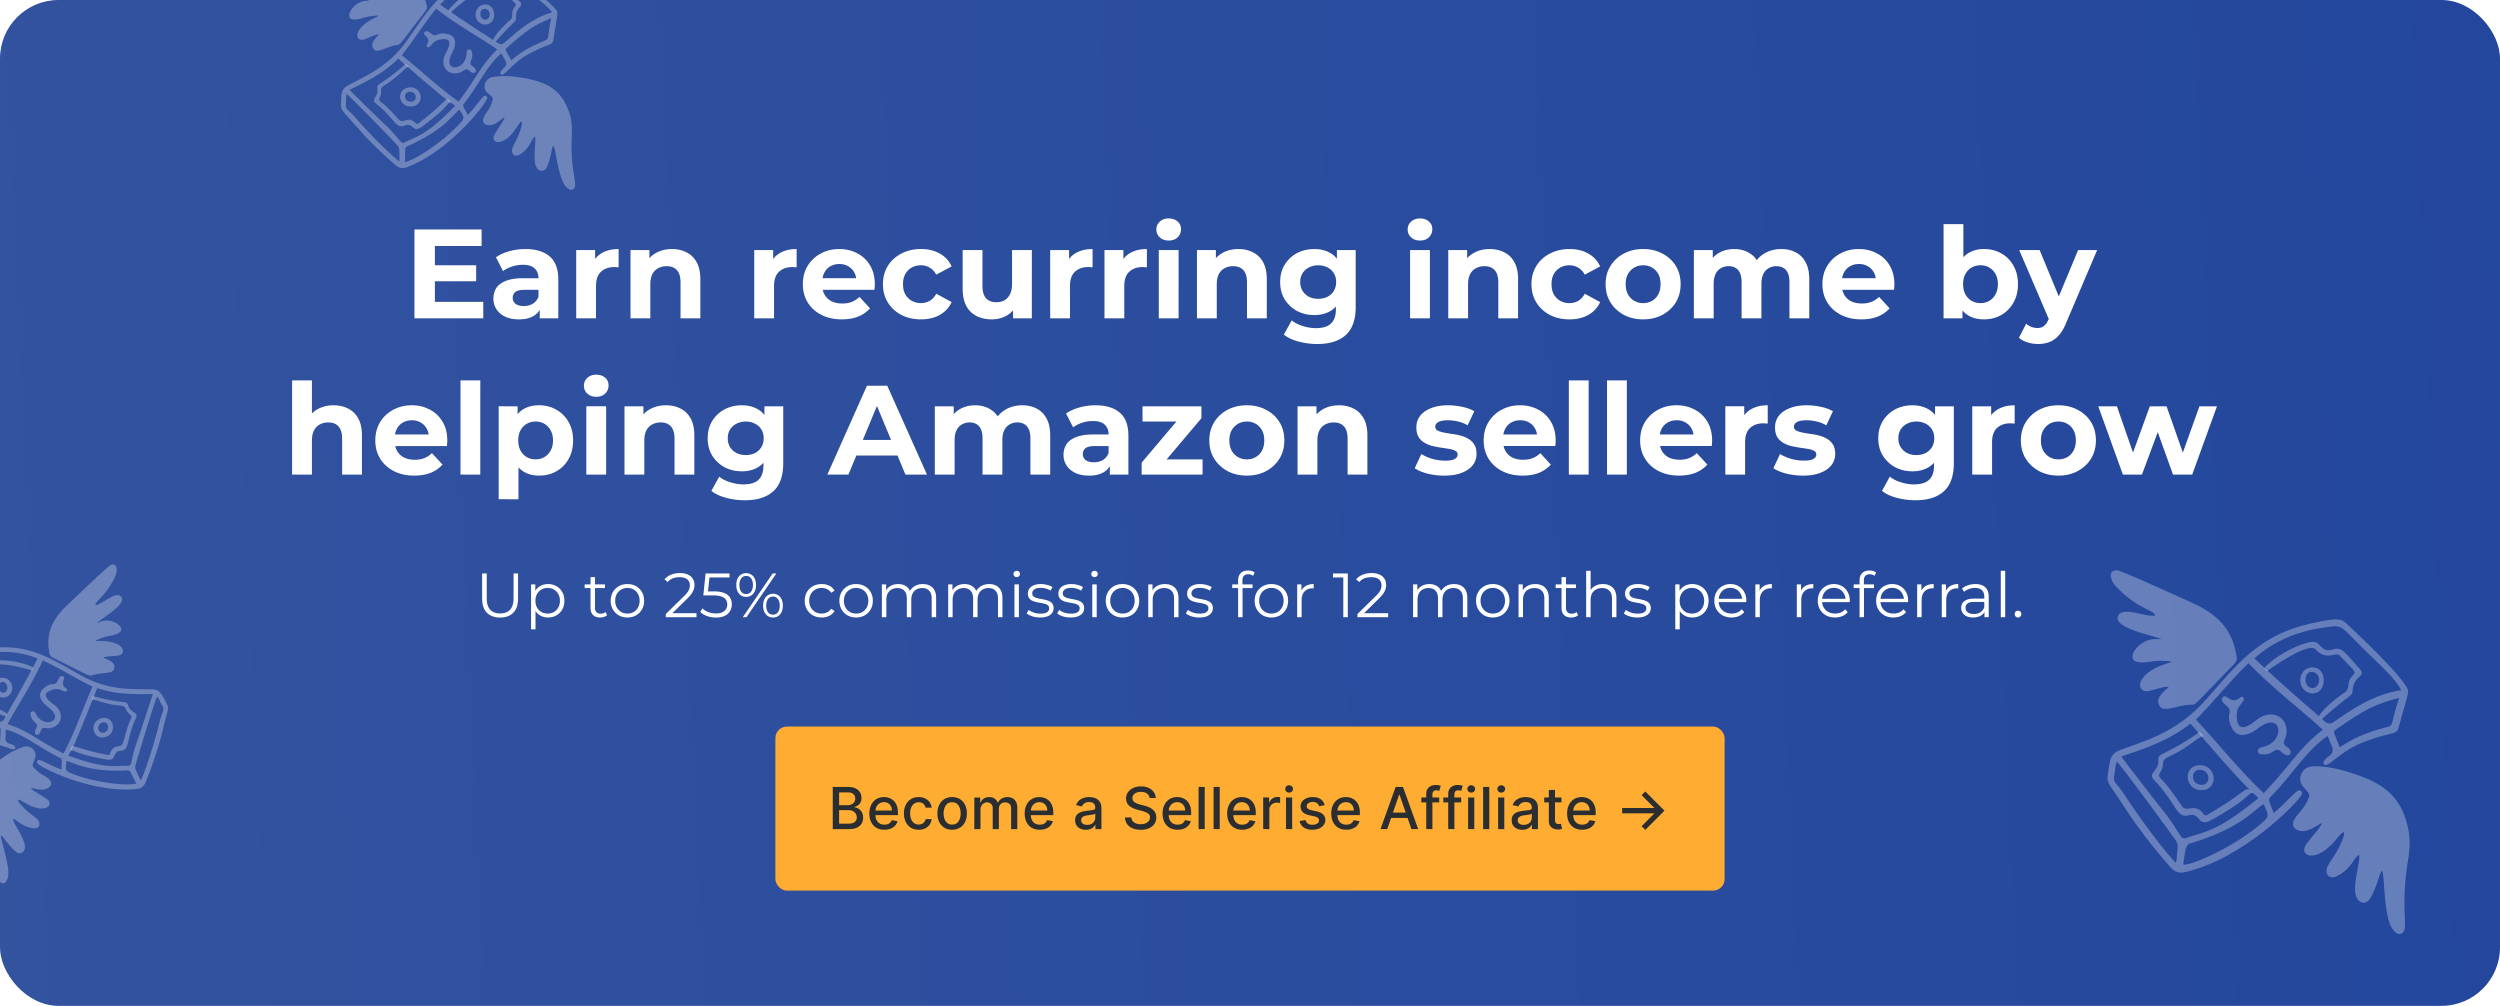 <svg xmlns="http://www.w3.org/2000/svg" width="1280" height="515" fill="none" viewBox="0 0 1280 515"><g clip-path="url(#a)"><rect width="1280" height="515" fill="url(#b)" rx="30"></rect><path fill="url(#c)" fill-opacity=".4" d="M120-265h1581v1512H120z"></path><path fill="#fff" d="M221.884 135.83h21.905v8.19h-21.905zm.78 18.72h24.765V163h-35.23v-45.5h34.385v8.45h-23.92zm53.688 8.45v-6.825l-.65-1.495v-12.22q0-3.25-2.015-5.07-1.95-1.82-6.045-1.82-2.795 0-5.525.91-2.664.844-4.55 2.34l-3.64-7.085q2.86-2.014 6.89-3.12a30.8 30.8 0 0 1 8.19-1.105q7.995 0 12.415 3.77t4.42 11.765V163zm-10.66.52q-4.095 0-7.02-1.365-2.925-1.43-4.485-3.835t-1.56-5.395q0-3.12 1.495-5.46 1.56-2.34 4.875-3.64 3.315-1.365 8.645-1.365h9.295v5.915h-8.19q-3.575 0-4.94 1.17-1.3 1.17-1.3 2.925 0 1.95 1.495 3.12 1.56 1.105 4.225 1.105 2.535 0 4.55-1.17 2.016-1.235 2.925-3.575l1.56 4.68q-1.104 3.38-4.03 5.135-2.925 1.755-7.54 1.755m29.327-.52v-34.97h9.685v9.88l-1.365-2.86q1.56-3.705 5.005-5.59 3.445-1.95 8.385-1.95v9.36a12 12 0 0 0-1.17-.065 9 9 0 0 0-1.105-.065q-4.16 0-6.76 2.405-2.535 2.34-2.535 7.345V163zm49.058-35.49q4.16 0 7.41 1.69 3.315 1.625 5.2 5.07 1.885 3.38 1.885 8.71V163h-10.14v-18.46q0-4.225-1.885-6.24-1.82-2.015-5.2-2.015-2.405 0-4.355 1.04-1.885.975-2.99 3.055-1.04 2.08-1.04 5.33V163h-10.14v-34.97h9.685v9.685l-1.82-2.925a12.96 12.96 0 0 1 5.395-5.395q3.51-1.885 7.995-1.885M386.172 163v-34.97h9.685v9.88l-1.365-2.86q1.56-3.705 5.005-5.59 3.444-1.95 8.385-1.95v9.36a12 12 0 0 0-1.17-.065 9 9 0 0 0-1.105-.065q-4.16 0-6.76 2.405-2.535 2.34-2.535 7.345V163zm44.84.52q-5.98 0-10.53-2.34-4.485-2.34-6.955-6.37-2.47-4.095-2.47-9.295 0-5.265 2.405-9.295 2.47-4.095 6.695-6.37 4.226-2.34 9.555-2.34 5.135 0 9.23 2.21 4.16 2.145 6.565 6.24 2.405 4.03 2.405 9.685 0 .585-.065 1.365-.065.715-.13 1.365h-28.405v-5.915h23.075l-3.9 1.755q0-2.73-1.105-4.745-1.105-2.014-3.055-3.12-1.95-1.17-4.55-1.17t-4.615 1.17q-1.95 1.105-3.055 3.185-1.105 2.015-1.105 4.81v1.56q0 2.86 1.235 5.07 1.3 2.145 3.575 3.315 2.34 1.105 5.46 1.105 2.795 0 4.875-.845 2.145-.844 3.9-2.535l5.395 5.85q-2.404 2.73-6.045 4.225-3.64 1.43-8.385 1.43m40.551 0q-5.655 0-10.075-2.275-4.42-2.34-6.955-6.435-2.47-4.095-2.47-9.295 0-5.265 2.47-9.295 2.535-4.095 6.955-6.37 4.42-2.34 10.075-2.34 5.525 0 9.62 2.34 4.095 2.275 6.045 6.565l-7.865 4.225q-1.365-2.47-3.445-3.64-2.015-1.17-4.42-1.17-2.6 0-4.68 1.17t-3.315 3.315q-1.17 2.145-1.17 5.2t1.17 5.2q1.234 2.145 3.315 3.315t4.68 1.17q2.405 0 4.42-1.105 2.08-1.17 3.445-3.705l7.865 4.29q-1.95 4.225-6.045 6.565-4.095 2.275-9.62 2.275m36.258 0q-4.355 0-7.8-1.69-3.38-1.69-5.265-5.135-1.885-3.51-1.885-8.905v-19.76h10.14v18.265q0 4.355 1.82 6.435 1.885 2.015 5.265 2.015 2.34 0 4.16-.975 1.82-1.04 2.86-3.12 1.04-2.145 1.04-5.33v-17.29h10.14V163h-9.62v-9.62l1.755 2.795q-1.755 3.64-5.2 5.525-3.38 1.82-7.41 1.82m29.869-.52v-34.97h9.685v9.88l-1.365-2.86q1.56-3.705 5.005-5.59 3.446-1.95 8.385-1.95v9.36a12 12 0 0 0-1.17-.065 9 9 0 0 0-1.105-.065q-4.16 0-6.76 2.405-2.535 2.34-2.535 7.345V163zm27.803 0v-34.97h9.685v9.88l-1.365-2.86q1.56-3.705 5.005-5.59 3.446-1.95 8.385-1.95v9.36a12 12 0 0 0-1.17-.065 9 9 0 0 0-1.105-.065q-4.16 0-6.76 2.405-2.535 2.34-2.535 7.345V163zm27.803 0v-34.97h10.14V163zm5.07-39.845q-2.795 0-4.55-1.625t-1.755-4.03 1.755-4.03 4.55-1.625 4.55 1.56q1.755 1.495 1.755 3.9 0 2.535-1.755 4.225-1.69 1.625-4.55 1.625m35.736 4.355q4.16 0 7.41 1.69 3.315 1.625 5.2 5.07 1.885 3.38 1.885 8.71V163h-10.14v-18.46q0-4.225-1.885-6.24-1.82-2.015-5.2-2.015-2.405 0-4.355 1.04-1.886.975-2.99 3.055-1.04 2.08-1.04 5.33V163h-10.14v-34.97h9.685v9.685l-1.82-2.925q1.885-3.51 5.395-5.395t7.995-1.885m40.385 48.62q-4.941 0-9.555-1.235-4.551-1.17-7.605-3.575l4.03-7.28q2.21 1.82 5.59 2.86 3.445 1.105 6.76 1.105 5.394 0 7.8-2.405 2.47-2.405 2.47-7.15v-5.265l.65-8.775-.13-8.84v-7.54h9.62v29.12q0 9.75-5.07 14.365t-14.56 4.615m-1.56-14.82q-4.875 0-8.84-2.08a17.2 17.2 0 0 1-6.305-5.915q-2.34-3.835-2.34-8.905 0-5.135 2.34-8.905 2.405-3.835 6.305-5.915 3.965-2.08 8.84-2.08 4.419 0 7.8 1.82 3.38 1.755 5.265 5.525 1.884 3.705 1.885 9.555 0 5.785-1.885 9.555-1.885 3.705-5.265 5.525t-7.8 1.82m2.015-8.32q2.664 0 4.745-1.04 2.08-1.105 3.25-3.055t1.17-4.485q0-2.6-1.17-4.485-1.17-1.95-3.25-2.99-2.08-1.105-4.745-1.105t-4.745 1.105a8.17 8.17 0 0 0-3.315 2.99q-1.17 1.886-1.17 4.485 0 2.535 1.17 4.485a8.66 8.66 0 0 0 3.315 3.055q2.08 1.04 4.745 1.04M721.963 163v-34.97h10.14V163zm5.07-39.845q-2.796 0-4.55-1.625t-1.755-4.03 1.755-4.03 4.55-1.625 4.55 1.56q1.755 1.495 1.755 3.9 0 2.535-1.755 4.225-1.69 1.625-4.55 1.625m35.735 4.355q4.161 0 7.41 1.69 3.316 1.625 5.2 5.07 1.885 3.38 1.885 8.71V163h-10.14v-18.46q0-4.225-1.885-6.24-1.82-2.015-5.2-2.015-2.405 0-4.355 1.04-1.884.975-2.99 3.055-1.04 2.08-1.04 5.33V163h-10.14v-34.97h9.685v9.685l-1.82-2.925a12.96 12.96 0 0 1 5.395-5.395q3.51-1.885 7.995-1.885m40.841 36.01q-5.655 0-10.075-2.275-4.42-2.34-6.955-6.435-2.47-4.095-2.47-9.295 0-5.265 2.47-9.295 2.535-4.095 6.955-6.37 4.42-2.34 10.075-2.34 5.525 0 9.62 2.34 4.095 2.275 6.045 6.565l-7.865 4.225q-1.365-2.47-3.445-3.64-2.016-1.17-4.42-1.17-2.601 0-4.68 1.17-2.08 1.17-3.315 3.315-1.17 2.145-1.17 5.2t1.17 5.2q1.235 2.145 3.315 3.315t4.68 1.17q2.404 0 4.42-1.105 2.08-1.17 3.445-3.705l7.865 4.29q-1.95 4.225-6.045 6.565-4.095 2.275-9.62 2.275m37.699 0q-5.59 0-9.945-2.34-4.29-2.34-6.825-6.37-2.47-4.095-2.47-9.295 0-5.265 2.47-9.295 2.535-4.095 6.825-6.37 4.354-2.34 9.945-2.34 5.524 0 9.88 2.34 4.355 2.275 6.825 6.305t2.47 9.36q0 5.2-2.47 9.295-2.47 4.03-6.825 6.37t-9.88 2.34m0-8.32q2.534 0 4.55-1.17t3.185-3.315q1.17-2.21 1.17-5.2 0-3.055-1.17-5.2T845.858 137t-4.55-1.17-4.55 1.17-3.25 3.315q-1.17 2.145-1.17 5.2 0 2.99 1.17 5.2 1.234 2.145 3.25 3.315t4.55 1.17m70.738-27.69q4.16 0 7.345 1.69 3.249 1.625 5.07 5.07 1.884 3.38 1.885 8.71V163h-10.14v-18.46q0-4.225-1.755-6.24t-4.94-2.015q-2.21 0-3.965 1.04-1.755.975-2.73 2.99t-.975 5.135V163h-10.14v-18.46q0-4.225-1.755-6.24-1.69-2.015-4.875-2.015-2.21 0-3.965 1.04-1.755.975-2.73 2.99t-.975 5.135V163h-10.14v-34.97h9.685v9.555l-1.82-2.795q1.82-3.575 5.135-5.395 3.38-1.885 7.67-1.885 4.809 0 8.385 2.47 3.64 2.405 4.81 7.41l-3.575-.975q1.755-4.095 5.59-6.5 3.9-2.405 8.905-2.405m40.997 36.01q-5.979 0-10.53-2.34-4.485-2.34-6.955-6.37-2.47-4.095-2.47-9.295 0-5.265 2.405-9.295 2.47-4.095 6.695-6.37 4.225-2.34 9.555-2.34 5.136 0 9.23 2.21 4.16 2.145 6.565 6.24 2.406 4.03 2.405 9.685 0 .585-.065 1.365-.064.715-.13 1.365h-28.405v-5.915h23.075l-3.9 1.755q0-2.73-1.105-4.745-1.105-2.014-3.055-3.12-1.95-1.17-4.55-1.17t-4.615 1.17q-1.95 1.105-3.055 3.185-1.104 2.015-1.105 4.81v1.56q0 2.86 1.235 5.07 1.3 2.145 3.575 3.315 2.34 1.105 5.46 1.105 2.796 0 4.875-.845 2.145-.844 3.9-2.535l5.395 5.85q-2.404 2.73-6.045 4.225-3.639 1.43-8.385 1.43m62.727 0c-3.07 0-5.72-.65-7.93-1.95q-3.315-1.95-5.07-5.915c-1.17-2.687-1.75-6.067-1.75-10.14 0-4.117.6-7.497 1.82-10.14 1.25-2.643 2.99-4.615 5.2-5.915s4.79-1.95 7.73-1.95c3.3 0 6.24.737 8.84 2.21q3.975 2.21 6.24 6.24 2.34 4.03 2.34 9.555 0 5.46-2.34 9.49-2.265 4.03-6.24 6.305c-2.6 1.473-5.54 2.21-8.84 2.21m-20.668-.52v-48.23h10.138v20.345l-.65 10.335.2 10.4V163zm18.918-7.8c1.69 0 3.18-.39 4.48-1.17 1.35-.78 2.41-1.885 3.19-3.315q1.23-2.21 1.23-5.2 0-3.055-1.23-5.2c-.78-1.43-1.84-2.535-3.19-3.315-1.3-.78-2.79-1.17-4.48-1.17s-3.21.39-4.55 1.17c-1.35.78-2.41 1.885-3.19 3.315q-1.17 2.145-1.17 5.2 0 2.99 1.17 5.2c.78 1.43 1.84 2.535 3.19 3.315 1.34.78 2.86 1.17 4.55 1.17m29.43 20.93q-2.73 0-5.4-.845c-1.77-.563-3.23-1.343-4.35-2.34l3.7-7.215a8.8 8.8 0 0 0 2.67 1.625c1.04.39 2.06.585 3.05.585 1.43 0 2.56-.347 3.38-1.04q1.305-.975 2.34-3.315l1.82-4.29.78-1.105 12.55-30.16h9.75l-15.8 37.115q-1.68 4.226-3.9 6.63c-1.43 1.603-3.03 2.73-4.81 3.38-1.73.65-3.66.975-5.78.975m5.98-11.765-15.6-36.335h10.46l12.09 29.25zM170.818 207.51q4.16 0 7.41 1.69 3.315 1.625 5.2 5.07 1.885 3.38 1.885 8.71V243h-10.14v-18.46q0-4.225-1.885-6.24-1.82-2.015-5.2-2.015-2.406 0-4.355 1.04-1.886.975-2.99 3.055-1.04 2.08-1.04 5.33V243h-10.14v-48.23h10.14v22.945l-2.275-2.925q1.885-3.51 5.395-5.395t7.995-1.885m41.295 36.01q-5.98 0-10.53-2.34-4.485-2.34-6.955-6.37-2.47-4.095-2.47-9.295 0-5.265 2.405-9.295 2.47-4.095 6.695-6.37 4.226-2.34 9.555-2.34 5.135 0 9.23 2.21 4.16 2.145 6.565 6.24 2.405 4.03 2.405 9.685 0 .585-.065 1.365-.065.715-.13 1.365h-28.405v-5.915h23.075l-3.9 1.755q0-2.73-1.105-4.745-1.105-2.014-3.055-3.12-1.95-1.17-4.55-1.17t-4.615 1.17q-1.95 1.105-3.055 3.185-1.105 2.015-1.105 4.81v1.56q0 2.86 1.235 5.07 1.3 2.145 3.575 3.315 2.34 1.105 5.46 1.105 2.794 0 4.875-.845 2.145-.844 3.9-2.535l5.395 5.85q-2.405 2.73-6.045 4.225-3.64 1.43-8.385 1.43m23.651-.52v-48.23h10.14V243zm40.221.52q-4.42 0-7.735-1.95t-5.2-5.915q-1.82-4.03-1.82-10.14 0-6.176 1.755-10.14t5.07-5.915q3.315-1.95 7.93-1.95 4.94 0 8.84 2.275 3.964 2.21 6.24 6.24 2.34 4.03 2.34 9.49 0 5.524-2.34 9.555-2.276 4.03-6.24 6.24-3.9 2.21-8.84 2.21m-20.67 12.09v-47.58H265v7.15l-.195 10.4.65 10.335v19.695zm18.915-20.41q2.535 0 4.485-1.17 2.015-1.17 3.185-3.315 1.235-2.21 1.235-5.2 0-3.055-1.235-5.2-1.17-2.145-3.185-3.315-1.95-1.17-4.485-1.17t-4.55 1.17-3.185 3.315-1.17 5.2q0 2.99 1.17 5.2 1.17 2.145 3.185 3.315t4.55 1.17m25.963 7.8v-34.97h10.14V243zm5.07-39.845q-2.796 0-4.55-1.625t-1.755-4.03 1.755-4.03 4.55-1.625 4.55 1.56q1.755 1.496 1.755 3.9 0 2.535-1.755 4.225-1.69 1.625-4.55 1.625m35.735 4.355q4.161 0 7.41 1.69 3.316 1.625 5.2 5.07 1.885 3.38 1.885 8.71V243h-10.14v-18.46q0-4.225-1.885-6.24-1.82-2.015-5.2-2.015-2.405 0-4.355 1.04-1.884.975-2.99 3.055-1.04 2.08-1.04 5.33V243h-10.14v-34.97h9.685v9.685l-1.82-2.925a12.96 12.96 0 0 1 5.395-5.395q3.51-1.885 7.995-1.885m40.386 48.62q-4.941 0-9.555-1.235-4.551-1.17-7.605-3.575l4.03-7.28q2.21 1.82 5.59 2.86 3.445 1.105 6.76 1.105 5.394 0 7.8-2.405 2.47-2.405 2.47-7.15v-5.265l.65-8.775-.13-8.84v-7.54h9.62v29.12q0 9.75-5.07 14.365t-14.56 4.615m-1.56-14.82q-4.875 0-8.84-2.08a17.2 17.2 0 0 1-6.305-5.915q-2.34-3.835-2.34-8.905 0-5.135 2.34-8.905 2.405-3.835 6.305-5.915 3.965-2.08 8.84-2.08 4.419 0 7.8 1.82 3.38 1.755 5.265 5.525 1.885 3.705 1.885 9.555 0 5.785-1.885 9.555-1.885 3.705-5.265 5.525t-7.8 1.82m2.015-8.32q2.664 0 4.745-1.04 2.08-1.105 3.25-3.055t1.17-4.485q0-2.6-1.17-4.485-1.17-1.95-3.25-2.99-2.08-1.105-4.745-1.105t-4.745 1.105a8.17 8.17 0 0 0-3.315 2.99q-1.17 1.886-1.17 4.485 0 2.535 1.17 4.485a8.66 8.66 0 0 0 3.315 3.055q2.08 1.04 4.745 1.04M423.595 243l20.28-45.5h10.4L474.62 243h-11.05l-16.64-40.17h4.16L434.385 243zm10.14-9.75 2.795-7.995h23.4l2.86 7.995zm89.675-25.74q4.16 0 7.345 1.69 3.25 1.625 5.07 5.07 1.885 3.38 1.885 8.71V243h-10.14v-18.46q0-4.225-1.755-6.24t-4.94-2.015q-2.21 0-3.965 1.04-1.755.975-2.73 2.99t-.975 5.135V243h-10.14v-18.46q0-4.225-1.755-6.24-1.689-2.015-4.875-2.015-2.21 0-3.965 1.04-1.755.975-2.73 2.99t-.975 5.135V243h-10.14v-34.97h9.685v9.555l-1.82-2.795q1.82-3.575 5.135-5.395 3.38-1.885 7.67-1.885 4.81 0 8.385 2.47 3.64 2.405 4.81 7.41l-3.575-.975q1.756-4.095 5.59-6.5 3.9-2.405 8.905-2.405M568.249 243v-6.825l-.65-1.495v-12.22q0-3.25-2.015-5.07-1.95-1.82-6.045-1.82-2.795 0-5.525.91-2.665.844-4.55 2.34l-3.64-7.085q2.86-2.014 6.89-3.12a30.8 30.8 0 0 1 8.19-1.105q7.995 0 12.415 3.77t4.42 11.765V243zm-10.66.52q-4.095 0-7.02-1.365-2.925-1.43-4.485-3.835t-1.56-5.395q0-3.12 1.495-5.46 1.56-2.34 4.875-3.64 3.315-1.365 8.645-1.365h9.295v5.915h-8.19q-3.575 0-4.94 1.17-1.3 1.17-1.3 2.925 0 1.95 1.495 3.12 1.56 1.105 4.225 1.105 2.535 0 4.55-1.17 2.014-1.235 2.925-3.575l1.56 4.68q-1.105 3.38-4.03 5.135t-7.54 1.755m26.922-.52v-6.11l20.67-24.44 1.755 3.38h-21.97v-7.8h30.16v6.11l-20.67 24.44-1.82-3.38h23.075v7.8zm53.894.52q-5.59 0-9.945-2.34-4.29-2.34-6.825-6.37-2.47-4.095-2.47-9.295 0-5.265 2.47-9.295 2.535-4.095 6.825-6.37 4.354-2.34 9.945-2.34 5.525 0 9.88 2.34 4.355 2.275 6.825 6.305t2.47 9.36q0 5.2-2.47 9.295-2.47 4.03-6.825 6.37t-9.88 2.34m0-8.32q2.535 0 4.55-1.17t3.185-3.315q1.17-2.21 1.17-5.2 0-3.055-1.17-5.2T642.955 217t-4.55-1.17-4.55 1.17-3.25 3.315q-1.17 2.145-1.17 5.2 0 2.99 1.17 5.2 1.235 2.145 3.25 3.315t4.55 1.17m47.208-27.69q4.16 0 7.41 1.69 3.315 1.625 5.2 5.07 1.884 3.38 1.885 8.71V243h-10.14v-18.46q0-4.225-1.885-6.24-1.82-2.015-5.2-2.015-2.405 0-4.355 1.04-1.886.975-2.99 3.055-1.04 2.08-1.04 5.33V243h-10.14v-34.97h9.685v9.685l-1.82-2.925q1.885-3.51 5.395-5.395t7.995-1.885m53.859 36.01q-4.485 0-8.645-1.04-4.094-1.105-6.5-2.73l3.38-7.28q2.406 1.495 5.655 2.47 3.315.91 6.5.91 3.51 0 4.94-.845 1.495-.844 1.495-2.34 0-1.235-1.17-1.82-1.104-.65-2.99-.975a146 146 0 0 0-4.16-.65 58 58 0 0 1-4.485-.845 16 16 0 0 1-4.16-1.69 8.8 8.8 0 0 1-3.055-2.99q-1.105-1.886-1.105-4.875 0-3.315 1.885-5.85 1.95-2.535 5.59-3.965 3.64-1.495 8.71-1.495 3.575 0 7.28.78t6.175 2.275l-3.38 7.215q-2.534-1.495-5.135-2.015a22 22 0 0 0-4.94-.585q-3.38 0-4.94.91t-1.56 2.34q0 1.3 1.105 1.95 1.17.65 3.055 1.04t4.095.715a33.5 33.5 0 0 1 4.55.845q2.275.585 4.095 1.69 1.885 1.04 3.055 2.925 1.17 1.82 1.17 4.81 0 3.25-1.95 5.785-1.95 2.47-5.655 3.9-3.64 1.43-8.905 1.43m40.122 0q-5.98 0-10.53-2.34-4.486-2.34-6.955-6.37-2.47-4.095-2.47-9.295 0-5.265 2.405-9.295 2.47-4.095 6.695-6.37 4.224-2.34 9.555-2.34 5.135 0 9.23 2.21 4.16 2.145 6.565 6.24 2.405 4.03 2.405 9.685 0 .585-.065 1.365-.066.715-.13 1.365h-28.405v-5.915h23.075l-3.9 1.755q0-2.73-1.105-4.745-1.105-2.014-3.055-3.12-1.95-1.17-4.55-1.17t-4.615 1.17q-1.95 1.105-3.055 3.185-1.105 2.015-1.105 4.81v1.56q0 2.86 1.235 5.07 1.3 2.145 3.575 3.315 2.34 1.105 5.46 1.105 2.795 0 4.875-.845 2.145-.844 3.9-2.535l5.395 5.85q-2.406 2.73-6.045 4.225-3.64 1.43-8.385 1.43m23.65-.52v-48.23h10.14V243zm19.551 0v-48.23h10.14V243zm36.906.52q-5.98 0-10.53-2.34-4.485-2.34-6.955-6.37-2.47-4.095-2.47-9.295 0-5.265 2.405-9.295 2.47-4.095 6.695-6.37 4.226-2.34 9.555-2.34 5.135 0 9.23 2.21 4.16 2.145 6.565 6.24 2.405 4.03 2.405 9.685 0 .585-.065 1.365-.065.715-.13 1.365h-28.405v-5.915h23.075l-3.9 1.755q0-2.73-1.105-4.745-1.105-2.014-3.055-3.12-1.95-1.17-4.55-1.17t-4.615 1.17q-1.95 1.105-3.055 3.185-1.105 2.015-1.105 4.81v1.56q0 2.86 1.235 5.07 1.3 2.145 3.575 3.315 2.34 1.105 5.46 1.105 2.795 0 4.875-.845 2.145-.844 3.9-2.535l5.395 5.85q-2.404 2.73-6.045 4.225-3.64 1.43-8.385 1.43m23.651-.52v-34.97h9.685v9.88l-1.365-2.86q1.56-3.705 5.005-5.59 3.445-1.95 8.385-1.95v9.36a12 12 0 0 0-1.17-.065 9 9 0 0 0-1.105-.065q-4.16 0-6.76 2.405-2.535 2.34-2.535 7.345V243zm39.758.52q-4.485 0-8.645-1.04-4.095-1.105-6.5-2.73l3.38-7.28q2.405 1.495 5.655 2.47 3.315.91 6.5.91 3.51 0 4.94-.845 1.495-.844 1.495-2.34 0-1.235-1.17-1.82-1.105-.65-2.99-.975a147 147 0 0 0-4.16-.65 58 58 0 0 1-4.485-.845 16 16 0 0 1-4.16-1.69 8.8 8.8 0 0 1-3.055-2.99q-1.105-1.886-1.105-4.875 0-3.315 1.885-5.85 1.95-2.535 5.59-3.965 3.64-1.495 8.71-1.495 3.575 0 7.28.78t6.175 2.275l-3.38 7.215q-2.535-1.495-5.135-2.015a22 22 0 0 0-4.94-.585q-3.38 0-4.94.91t-1.56 2.34q0 1.3 1.105 1.95 1.17.65 3.055 1.04t4.095.715q2.275.26 4.55.845t4.095 1.69q1.885 1.04 3.055 2.925 1.17 1.82 1.17 4.81 0 3.25-1.95 5.785-1.95 2.47-5.655 3.9-3.64 1.43-8.905 1.43m57.619 12.61a36.8 36.8 0 0 1-9.555-1.235q-4.55-1.17-7.605-3.575l4.03-7.28q2.21 1.82 5.59 2.86 3.445 1.105 6.76 1.105 5.396 0 7.8-2.405 2.47-2.405 2.47-7.15v-5.265l.65-8.775-.13-8.84v-7.54h9.621v29.12q0 9.75-5.071 14.365t-14.56 4.615m-1.56-14.82q-4.875 0-8.84-2.08a17.2 17.2 0 0 1-6.305-5.915q-2.34-3.835-2.34-8.905 0-5.135 2.34-8.905 2.405-3.835 6.305-5.915 3.966-2.08 8.84-2.08 4.42 0 7.8 1.82 3.381 1.755 5.265 5.525 1.885 3.705 1.885 9.555 0 5.785-1.885 9.555-1.884 3.705-5.265 5.525t-7.8 1.82m2.015-8.32q2.666 0 4.745-1.04 2.08-1.105 3.25-3.055t1.17-4.485q0-2.6-1.17-4.485-1.17-1.95-3.25-2.99-2.08-1.105-4.745-1.105t-4.745 1.105a8.2 8.2 0 0 0-3.315 2.99q-1.17 1.886-1.17 4.485 0 2.535 1.17 4.485a8.67 8.67 0 0 0 3.315 3.055q2.08 1.04 4.745 1.04M1009.8 243v-34.97h9.68v9.88l-1.36-2.86c1.04-2.47 2.71-4.333 5-5.59 2.3-1.3 5.09-1.95 8.39-1.95v9.36q-.66-.065-1.17-.065a9 9 0 0 0-1.11-.065c-2.77 0-5.02.802-6.76 2.405-1.69 1.56-2.53 4.008-2.53 7.345V243zm44.12.52c-3.72 0-7.04-.78-9.94-2.34-2.86-1.56-5.14-3.683-6.83-6.37-1.64-2.73-2.47-5.828-2.47-9.295 0-3.51.83-6.608 2.47-9.295 1.69-2.73 3.97-4.853 6.83-6.37 2.9-1.56 6.22-2.34 9.94-2.34 3.69 0 6.98.78 9.88 2.34 2.91 1.517 5.18 3.618 6.83 6.305 1.64 2.687 2.47 5.807 2.47 9.36 0 3.467-.83 6.565-2.47 9.295-1.65 2.687-3.92 4.81-6.83 6.37-2.9 1.56-6.19 2.34-9.88 2.34m0-8.32c1.69 0 3.21-.39 4.55-1.17 1.35-.78 2.41-1.885 3.19-3.315q1.17-2.21 1.17-5.2 0-3.055-1.17-5.2c-.78-1.43-1.84-2.535-3.19-3.315-1.34-.78-2.86-1.17-4.55-1.17s-3.2.39-4.55 1.17c-1.34.78-2.42 1.885-3.25 3.315q-1.17 2.145-1.17 5.2 0 2.99 1.17 5.2c.83 1.43 1.91 2.535 3.25 3.315 1.35.78 2.86 1.17 4.55 1.17m33 7.8-12.61-34.97h9.55l10.47 30.095h-4.55l10.92-30.095h8.58l10.59 30.095h-4.55l10.79-30.095h8.97L1122.41 243h-9.82l-9.29-25.805h2.99L1096.67 243zm-830.857 73.192q-4.289 0-6.752-2.464t-2.464-7.296V293.6h2.368v12.736q0 3.967 1.792 5.856 1.791 1.888 5.056 1.888 3.295 0 5.088-1.888 1.791-1.889 1.792-5.856V293.6h2.304v12.832q0 4.832-2.464 7.296-2.433 2.464-6.72 2.464m24.511-.032q-2.175 0-3.936-.992-1.76-1.024-2.816-2.912-1.024-1.92-1.024-4.672t1.024-4.64q1.024-1.92 2.784-2.912t3.968-.992q2.4 0 4.288 1.088a7.56 7.56 0 0 1 3.008 3.008q1.088 1.92 1.088 4.448 0 2.56-1.088 4.48a7.83 7.83 0 0 1-3.008 3.008q-1.887 1.088-4.288 1.088m-8.672 6.048V299.2h2.176v5.056l-.224 3.36.32 3.392v11.2zm8.512-8.064q1.793 0 3.2-.8a6.1 6.1 0 0 0 2.24-2.304q.832-1.504.832-3.456t-.832-3.424a6.1 6.1 0 0 0-2.24-2.304q-1.407-.832-3.2-.832-1.792 0-3.232.832a6.13 6.13 0 0 0-2.24 2.304q-.8 1.472-.8 3.424t.8 3.456a6.13 6.13 0 0 0 2.24 2.304q1.44.8 3.232.8m26.863 2.016q-2.368 0-3.648-1.28t-1.28-3.616v-15.776h2.272v15.648q0 1.472.736 2.272.768.8 2.176.8 1.505 0 2.496-.864l.8 1.632a4.2 4.2 0 0 1-1.632.896 6.4 6.4 0 0 1-1.92.288m-7.936-15.072V299.2h10.4v1.888zm21.878 15.072q-2.432 0-4.384-1.088a8.3 8.3 0 0 1-3.04-3.04q-1.12-1.952-1.12-4.448 0-2.528 1.12-4.448a8.07 8.07 0 0 1 3.04-3.008q1.92-1.088 4.384-1.088 2.496 0 4.416 1.088a7.77 7.77 0 0 1 3.04 3.008q1.12 1.92 1.12 4.448 0 2.496-1.12 4.448a8 8 0 0 1-3.04 3.04q-1.952 1.088-4.416 1.088m0-2.016q1.824 0 3.232-.8a5.9 5.9 0 0 0 2.208-2.304q.832-1.504.832-3.456 0-1.984-.832-3.456a5.66 5.66 0 0 0-2.208-2.272q-1.408-.832-3.2-.832t-3.2.832q-1.408.8-2.24 2.272t-.832 3.456q0 1.951.832 3.456a6.1 6.1 0 0 0 2.24 2.304q1.409.8 3.168.8m19.67 1.856v-1.632l9.312-9.12q1.28-1.248 1.92-2.176.639-.96.864-1.792a6 6 0 0 0 .224-1.568q0-1.952-1.344-3.072-1.312-1.12-3.904-1.12-1.984 0-3.52.608a6.6 6.6 0 0 0-2.592 1.888l-1.632-1.408q1.311-1.536 3.36-2.368 2.047-.832 4.576-.832 2.271 0 3.936.736 1.663.704 2.56 2.08.928 1.376.928 3.232 0 1.088-.32 2.144-.288 1.056-1.088 2.24-.768 1.152-2.272 2.624l-8.544 8.384-.64-.896h13.888V316zm25.675.192q-2.4 0-4.576-.768-2.177-.8-3.456-2.112l1.12-1.824q1.056 1.12 2.88 1.856 1.856.736 4 .736 2.849 0 4.32-1.248 1.504-1.28 1.504-3.328 0-1.44-.704-2.464-.672-1.056-2.304-1.632t-4.48-.576H360.1l1.152-11.232h12.256v2.048H362.18l1.184-1.12-.992 9.408-1.184-1.152h4.192q3.392 0 5.44.832t2.944 2.336q.928 1.471.928 3.456 0 1.889-.896 3.456-.895 1.536-2.688 2.432-1.792.896-4.544.896m13.749-.192 15.296-22.4h1.888L382.201 316zm1.728-10.4q-1.504 0-2.656-.736-1.152-.768-1.792-2.144-.608-1.376-.608-3.2t.608-3.2q.64-1.375 1.792-2.112 1.152-.768 2.656-.768 1.503 0 2.624.768 1.152.736 1.792 2.112t.64 3.2-.64 3.2-1.792 2.144q-1.12.736-2.624.736m0-1.44q1.567 0 2.496-1.216.96-1.248.96-3.424t-.96-3.392q-.929-1.248-2.496-1.248-1.6 0-2.528 1.248-.928 1.216-.928 3.392t.928 3.424q.927 1.216 2.528 1.216m13.728 12q-1.473 0-2.624-.736-1.152-.768-1.792-2.144t-.64-3.2.64-3.2q.64-1.375 1.792-2.112 1.151-.768 2.624-.768 1.536 0 2.656.768 1.151.736 1.76 2.112.64 1.376.64 3.2t-.64 3.2q-.608 1.376-1.76 2.144-1.12.736-2.656.736m0-1.44q1.567 0 2.496-1.216.96-1.248.96-3.424t-.96-3.392q-.928-1.248-2.496-1.248t-2.528 1.248q-.928 1.216-.928 3.392t.928 3.424q.96 1.216 2.528 1.216m24.922 1.44q-2.496 0-4.48-1.088a8.24 8.24 0 0 1-3.072-3.04q-1.12-1.952-1.12-4.448 0-2.528 1.12-4.448a8 8 0 0 1 3.072-3.008q1.984-1.088 4.48-1.088 2.144 0 3.872.832a6.3 6.3 0 0 1 2.72 2.496l-1.696 1.152q-.864-1.28-2.144-1.888a6.4 6.4 0 0 0-2.784-.608q-1.792 0-3.232.832a5.8 5.8 0 0 0-2.272 2.272q-.832 1.471-.832 3.456t.832 3.456a6.05 6.05 0 0 0 2.272 2.304q1.44.8 3.232.8a6.4 6.4 0 0 0 2.784-.608q1.28-.608 2.144-1.856l1.696 1.152a6.54 6.54 0 0 1-2.72 2.496q-1.728.832-3.872.832m17.622 0q-2.432 0-4.384-1.088a8.3 8.3 0 0 1-3.04-3.04q-1.12-1.952-1.12-4.448 0-2.528 1.12-4.448a8.07 8.07 0 0 1 3.04-3.008q1.92-1.088 4.384-1.088 2.496 0 4.416 1.088a7.77 7.77 0 0 1 3.04 3.008q1.12 1.92 1.12 4.448 0 2.496-1.12 4.448a8 8 0 0 1-3.04 3.04q-1.951 1.088-4.416 1.088m0-2.016q1.824 0 3.232-.8a5.9 5.9 0 0 0 2.208-2.304q.832-1.504.832-3.456 0-1.984-.832-3.456a5.66 5.66 0 0 0-2.208-2.272q-1.408-.832-3.2-.832t-3.2.832q-1.408.8-2.24 2.272t-.832 3.456q0 1.951.832 3.456a6.1 6.1 0 0 0 2.24 2.304q1.409.8 3.168.8m34.206-15.104q2.049 0 3.552.8 1.537.768 2.368 2.368.864 1.6.864 4.032V316h-2.272v-9.536q0-2.656-1.28-4-1.248-1.376-3.552-1.376-1.728 0-3.008.736-1.248.704-1.952 2.08-.672 1.344-.672 3.264V316h-2.272v-9.536q0-2.656-1.28-4-1.28-1.376-3.584-1.376-1.695 0-2.976.736-1.28.704-1.984 2.08-.672 1.344-.672 3.264V316h-2.272v-16.8h2.176v4.544l-.352-.8a5.95 5.95 0 0 1 2.464-2.848q1.728-1.056 4.064-1.056 2.464 0 4.192 1.248 1.728 1.216 2.24 3.68l-.896-.352q.737-2.048 2.592-3.296 1.888-1.28 4.512-1.28m33.938 0q2.048 0 3.552.8 1.536.768 2.368 2.368.864 1.6.864 4.032V316h-2.272v-9.536q0-2.656-1.28-4-1.248-1.376-3.552-1.376-1.728 0-3.008.736-1.248.704-1.952 2.08-.672 1.344-.672 3.264V316h-2.272v-9.536q0-2.656-1.28-4-1.28-1.376-3.584-1.376-1.697 0-2.976.736-1.28.704-1.984 2.08-.672 1.344-.672 3.264V316h-2.272v-16.8h2.176v4.544l-.352-.8a5.94 5.94 0 0 1 2.464-2.848q1.728-1.056 4.064-1.056 2.464 0 4.192 1.248 1.728 1.216 2.24 3.68l-.896-.352q.736-2.048 2.592-3.296 1.888-1.28 4.512-1.28M519.402 316v-16.8h2.272V316zm1.152-20.512a1.6 1.6 0 0 1-1.184-.48q-.48-.48-.48-1.152t.48-1.12q.48-.48 1.184-.48.705 0 1.184.448.48.448.48 1.12 0 .704-.48 1.184-.447.48-1.184.48m11.954 20.672q-2.08 0-3.936-.576-1.856-.608-2.912-1.504l1.024-1.792q1.024.768 2.624 1.344a10.4 10.4 0 0 0 3.36.544q2.4 0 3.456-.736 1.056-.768 1.056-2.016 0-.928-.608-1.44-.576-.544-1.536-.8a17 17 0 0 0-2.144-.48 46 46 0 0 1-2.368-.448 9.2 9.2 0 0 1-2.112-.736 4.44 4.44 0 0 1-1.568-1.376q-.576-.864-.576-2.304 0-1.376.768-2.464t2.24-1.696q1.505-.64 3.648-.64 1.632 0 3.264.448 1.632.416 2.688 1.12l-.992 1.824a7.4 7.4 0 0 0-2.4-1.088 9.6 9.6 0 0 0-2.56-.352q-2.273 0-3.36.8-1.056.768-1.056 1.984 0 .96.576 1.504.608.544 1.568.864.992.288 2.144.48 1.184.192 2.336.48a9 9 0 0 1 2.144.736 3.64 3.64 0 0 1 1.568 1.312q.608.833.608 2.208 0 1.472-.832 2.56-.8 1.056-2.368 1.664-1.536.576-3.744.576m15.625 0q-2.08 0-3.936-.576-1.856-.608-2.912-1.504l1.024-1.792q1.024.768 2.624 1.344a10.4 10.4 0 0 0 3.36.544q2.4 0 3.456-.736 1.056-.768 1.056-2.016 0-.928-.608-1.44-.576-.544-1.536-.8a17 17 0 0 0-2.144-.48 46 46 0 0 1-2.368-.448 9.2 9.2 0 0 1-2.112-.736 4.44 4.44 0 0 1-1.568-1.376q-.576-.864-.576-2.304 0-1.376.768-2.464t2.24-1.696q1.505-.64 3.648-.64 1.632 0 3.264.448 1.632.416 2.688 1.12l-.992 1.824a7.4 7.4 0 0 0-2.4-1.088 9.6 9.6 0 0 0-2.56-.352q-2.273 0-3.36.8-1.056.768-1.056 1.984 0 .96.576 1.504.608.544 1.568.864.992.288 2.144.48 1.184.192 2.336.48a9 9 0 0 1 2.144.736 3.64 3.64 0 0 1 1.568 1.312q.608.833.608 2.208 0 1.472-.832 2.56-.8 1.056-2.368 1.664-1.536.576-3.744.576m11.113-.16v-16.8h2.272V316zm1.152-20.512a1.6 1.6 0 0 1-1.184-.48q-.48-.48-.48-1.152t.48-1.12q.48-.48 1.184-.48t1.184.448.48 1.12q0 .704-.48 1.184-.448.48-1.184.48m14.29 20.672q-2.432 0-4.384-1.088a8.3 8.3 0 0 1-3.04-3.04q-1.12-1.952-1.12-4.448 0-2.528 1.12-4.448a8.07 8.07 0 0 1 3.04-3.008q1.92-1.088 4.384-1.088 2.496 0 4.416 1.088a7.77 7.77 0 0 1 3.04 3.008q1.12 1.92 1.12 4.448 0 2.496-1.12 4.448a8 8 0 0 1-3.04 3.04q-1.952 1.088-4.416 1.088m0-2.016q1.824 0 3.232-.8a5.9 5.9 0 0 0 2.208-2.304q.832-1.504.832-3.456 0-1.984-.832-3.456a5.66 5.66 0 0 0-2.208-2.272q-1.408-.832-3.2-.832t-3.2.832q-1.408.8-2.24 2.272t-.832 3.456q0 1.951.832 3.456a6.1 6.1 0 0 0 2.24 2.304q1.409.8 3.168.8m21.79-15.104q2.048 0 3.584.8 1.568.768 2.432 2.368.896 1.6.896 4.032V316h-2.272v-9.536q0-2.656-1.344-4-1.312-1.376-3.712-1.376-1.791 0-3.136.736-1.311.704-2.048 2.08-.704 1.344-.704 3.264V316h-2.272v-16.8h2.176v4.608l-.352-.864q.8-1.824 2.56-2.848 1.76-1.056 4.192-1.056m17.561 17.12q-2.079 0-3.936-.576-1.856-.608-2.912-1.504l1.024-1.792q1.025.768 2.624 1.344a10.4 10.4 0 0 0 3.36.544q2.4 0 3.456-.736 1.056-.768 1.056-2.016 0-.928-.608-1.44-.576-.544-1.536-.8a17 17 0 0 0-2.144-.48 46 46 0 0 1-2.368-.448 9.2 9.2 0 0 1-2.112-.736 4.45 4.45 0 0 1-1.568-1.376q-.576-.864-.576-2.304 0-1.376.768-2.464t2.24-1.696q1.505-.64 3.648-.64 1.632 0 3.264.448 1.632.416 2.688 1.12l-.992 1.824a7.4 7.4 0 0 0-2.4-1.088 9.6 9.6 0 0 0-2.56-.352q-2.271 0-3.36.8-1.056.768-1.056 1.984 0 .96.576 1.504.608.544 1.568.864.993.288 2.144.48 1.184.192 2.336.48a9 9 0 0 1 2.144.736 3.64 3.64 0 0 1 1.568 1.312q.608.833.608 2.208 0 1.472-.832 2.56-.8 1.056-2.368 1.664-1.536.576-3.744.576m19.872-.16v-18.912q0-2.24 1.312-3.616t3.776-1.376q.96 0 1.856.256t1.504.8l-.768 1.696a3 3 0 0 0-1.12-.608 4.1 4.1 0 0 0-1.376-.224q-1.44 0-2.208.8t-.768 2.368v2.56l.064 1.056V316zm-3.008-14.912V299.2h10.4v1.888zm20.035 15.072q-2.432 0-4.384-1.088a8.3 8.3 0 0 1-3.04-3.04q-1.12-1.952-1.12-4.448 0-2.528 1.12-4.448a8.07 8.07 0 0 1 3.04-3.008q1.92-1.088 4.384-1.088 2.496 0 4.416 1.088a7.77 7.77 0 0 1 3.04 3.008q1.12 1.92 1.12 4.448 0 2.496-1.12 4.448a8 8 0 0 1-3.04 3.04q-1.952 1.088-4.416 1.088m0-2.016q1.824 0 3.232-.8a5.9 5.9 0 0 0 2.208-2.304q.832-1.504.832-3.456 0-1.984-.832-3.456a5.66 5.66 0 0 0-2.208-2.272q-1.408-.832-3.2-.832t-3.2.832q-1.408.8-2.24 2.272t-.832 3.456q0 1.951.832 3.456a6.1 6.1 0 0 0 2.24 2.304q1.409.8 3.168.8M664.152 316v-16.8h2.176v4.576l-.224-.8q.705-1.92 2.368-2.912 1.665-1.024 4.128-1.024v2.208h-.256a1 1 0 0 0-.256-.032q-2.655 0-4.16 1.632-1.503 1.6-1.504 4.576V316zm23.619 0v-21.44l1.024 1.088h-6.304V293.6h7.584V316zm7.243 0v-1.632l9.312-9.12q1.28-1.248 1.92-2.176.639-.96.864-1.792a6 6 0 0 0 .224-1.568q0-1.952-1.344-3.072-1.312-1.12-3.904-1.12-1.984 0-3.52.608a6.6 6.6 0 0 0-2.592 1.888l-1.632-1.408q1.311-1.536 3.36-2.368 2.047-.832 4.576-.832 2.271 0 3.936.736 1.663.704 2.56 2.08.928 1.376.928 3.232 0 1.088-.32 2.144-.288 1.056-1.088 2.24-.768 1.152-2.272 2.624l-8.544 8.384-.64-.896h13.888V316zm49.474-16.96q2.047 0 3.552.8 1.536.768 2.368 2.368.864 1.6.864 4.032V316H749v-9.536q0-2.656-1.28-4-1.248-1.376-3.552-1.376-1.728 0-3.008.736-1.248.704-1.952 2.08-.672 1.344-.672 3.264V316h-2.272v-9.536q0-2.656-1.28-4-1.28-1.376-3.584-1.376-1.697 0-2.976.736-1.28.704-1.984 2.08-.672 1.344-.672 3.264V316h-2.272v-16.8h2.176v4.544l-.352-.8a5.94 5.94 0 0 1 2.464-2.848q1.728-1.056 4.064-1.056 2.464 0 4.192 1.248 1.728 1.216 2.24 3.68l-.896-.352q.736-2.048 2.592-3.296 1.889-1.28 4.512-1.28m19.794 17.12q-2.433 0-4.384-1.088a8.3 8.3 0 0 1-3.04-3.04q-1.12-1.952-1.12-4.448 0-2.528 1.12-4.448a8.06 8.06 0 0 1 3.04-3.008q1.92-1.088 4.384-1.088 2.496 0 4.416 1.088a7.8 7.8 0 0 1 3.04 3.008q1.12 1.92 1.12 4.448 0 2.496-1.12 4.448a8 8 0 0 1-3.04 3.04q-1.953 1.088-4.416 1.088m0-2.016q1.824 0 3.232-.8a5.9 5.9 0 0 0 2.208-2.304q.832-1.504.832-3.456 0-1.984-.832-3.456a5.67 5.67 0 0 0-2.208-2.272q-1.409-.832-3.2-.832-1.793 0-3.2.832-1.409.8-2.24 2.272t-.832 3.456q0 1.951.832 3.456a6.1 6.1 0 0 0 2.24 2.304q1.407.8 3.168.8m21.79-15.104q2.048 0 3.584.8 1.568.768 2.432 2.368.896 1.6.896 4.032V316h-2.272v-9.536q0-2.656-1.344-4-1.312-1.376-3.712-1.376-1.792 0-3.136.736-1.312.704-2.048 2.08-.704 1.344-.704 3.264V316h-2.272v-16.8h2.176v4.608l-.352-.864q.8-1.824 2.56-2.848 1.76-1.056 4.192-1.056m18.361 17.12q-2.368 0-3.648-1.28t-1.28-3.616v-15.776h2.272v15.648q0 1.472.736 2.272.768.8 2.176.8 1.505 0 2.496-.864l.8 1.632a4.2 4.2 0 0 1-1.632.896 6.4 6.4 0 0 1-1.92.288m-7.936-15.072V299.2h10.4v1.888zm24.2-2.048q2.048 0 3.584.8 1.568.768 2.432 2.368.896 1.6.896 4.032V316h-2.272v-9.536q0-2.656-1.344-4-1.312-1.376-3.712-1.376-1.792 0-3.136.736-1.312.704-2.048 2.08-.704 1.344-.704 3.264V316h-2.272v-23.744h2.272v11.552l-.448-.864q.8-1.824 2.56-2.848 1.76-1.056 4.192-1.056m17.561 17.12q-2.08 0-3.936-.576-1.856-.608-2.912-1.504l1.024-1.792q1.024.768 2.624 1.344a10.4 10.4 0 0 0 3.36.544q2.4 0 3.456-.736 1.056-.768 1.056-2.016 0-.928-.608-1.44-.576-.544-1.536-.8a17 17 0 0 0-2.144-.48 46 46 0 0 1-2.368-.448 9.2 9.2 0 0 1-2.112-.736 4.44 4.44 0 0 1-1.568-1.376q-.576-.864-.576-2.304 0-1.376.768-2.464t2.24-1.696q1.505-.64 3.648-.64 1.632 0 3.264.448 1.632.416 2.688 1.12l-.992 1.824a7.4 7.4 0 0 0-2.4-1.088 9.6 9.6 0 0 0-2.56-.352q-2.272 0-3.36.8-1.056.768-1.056 1.984 0 .96.576 1.504.608.544 1.568.864.992.288 2.144.48 1.184.192 2.336.48a9 9 0 0 1 2.144.736 3.64 3.64 0 0 1 1.568 1.312q.608.833.608 2.208 0 1.472-.832 2.56-.8 1.056-2.368 1.664-1.536.576-3.744.576m28.16 0q-2.177 0-3.936-.992-1.76-1.024-2.816-2.912-1.024-1.92-1.024-4.672t1.024-4.64q1.024-1.92 2.784-2.912t3.968-.992q2.4 0 4.288 1.088a7.56 7.56 0 0 1 3.008 3.008q1.088 1.92 1.088 4.448 0 2.56-1.088 4.48a7.83 7.83 0 0 1-3.008 3.008q-1.888 1.088-4.288 1.088m-8.672 6.048V299.2h2.176v5.056l-.224 3.36.32 3.392v11.2zm8.512-8.064q1.792 0 3.2-.8a6.1 6.1 0 0 0 2.24-2.304q.832-1.504.832-3.456t-.832-3.424a6.1 6.1 0 0 0-2.24-2.304q-1.408-.832-3.2-.832t-3.232.832a6.1 6.1 0 0 0-2.24 2.304q-.8 1.472-.8 3.424t.8 3.456a6.1 6.1 0 0 0 2.24 2.304q1.44.8 3.232.8m20.312 2.016q-2.625 0-4.608-1.088-1.985-1.12-3.104-3.04-1.12-1.952-1.12-4.448t1.056-4.416a7.96 7.96 0 0 1 2.944-3.008q1.887-1.12 4.224-1.12 2.367 0 4.192 1.088 1.856 1.056 2.912 3.008 1.056 1.92 1.056 4.448 0 .16-.032.352v.352h-14.624v-1.696h13.408l-.896.672q0-1.824-.8-3.232-.768-1.44-2.112-2.24t-3.104-.8q-1.728 0-3.104.8a5.56 5.56 0 0 0-2.144 2.24q-.768 1.44-.768 3.296v.352q0 1.92.832 3.392a6.2 6.2 0 0 0 2.368 2.272q1.535.8 3.488.8a7.4 7.4 0 0 0 2.848-.544 5.9 5.9 0 0 0 2.304-1.664l1.28 1.472q-1.12 1.344-2.816 2.048-1.664.704-3.68.704m12.176-.16v-16.8h2.176v4.576l-.224-.8q.704-1.92 2.368-2.912 1.664-1.024 4.128-1.024v2.208h-.256a1 1 0 0 0-.256-.032q-2.656 0-4.16 1.632-1.504 1.6-1.504 4.576V316zm21.219 0v-16.8h2.176v4.576l-.224-.8q.704-1.92 2.368-2.912 1.663-1.024 4.128-1.024v2.208h-.256a1 1 0 0 0-.256-.032q-2.656 0-4.16 1.632-1.504 1.6-1.504 4.576V316zm19.573.16q-2.623 0-4.608-1.088a8.2 8.2 0 0 1-3.104-3.04q-1.12-1.952-1.12-4.448t1.056-4.416a8 8 0 0 1 2.944-3.008q1.888-1.12 4.224-1.12 2.368 0 4.192 1.088 1.856 1.056 2.912 3.008 1.056 1.92 1.056 4.448 0 .16-.032.352v.352h-14.624v-1.696h13.408l-.896.672q0-1.824-.8-3.232-.768-1.44-2.112-2.24-1.343-.8-3.104-.8-1.727 0-3.104.8a5.56 5.56 0 0 0-2.144 2.24q-.768 1.44-.768 3.296v.352q0 1.92.832 3.392a6.2 6.2 0 0 0 2.368 2.272q1.536.8 3.488.8 1.537 0 2.848-.544a5.9 5.9 0 0 0 2.304-1.664l1.28 1.472q-1.12 1.344-2.816 2.048-1.664.704-3.68.704m12.561-.16v-18.912q0-2.24 1.312-3.616t3.776-1.376q.96 0 1.856.256t1.504.8l-.768 1.696a3 3 0 0 0-1.12-.608 4.1 4.1 0 0 0-1.376-.224q-1.44 0-2.208.8t-.768 2.368v2.56l.064 1.056V316zm-3.008-14.912V299.2h10.4v1.888zm20.322 15.072q-2.623 0-4.608-1.088a8.2 8.2 0 0 1-3.104-3.04q-1.12-1.952-1.12-4.448t1.056-4.416a8 8 0 0 1 2.944-3.008q1.888-1.12 4.224-1.12 2.368 0 4.192 1.088 1.856 1.056 2.912 3.008 1.056 1.92 1.056 4.448 0 .16-.032.352v.352h-14.624v-1.696h13.408l-.896.672q0-1.824-.8-3.232-.768-1.44-2.112-2.24-1.343-.8-3.104-.8-1.727 0-3.104.8a5.56 5.56 0 0 0-2.144 2.24q-.768 1.44-.768 3.296v.352q0 1.92.832 3.392a6.2 6.2 0 0 0 2.368 2.272q1.536.8 3.488.8 1.537 0 2.848-.544a5.9 5.9 0 0 0 2.304-1.664l1.28 1.472q-1.12 1.344-2.816 2.048-1.664.704-3.68.704m12.177-.16v-16.8h2.176v4.576l-.224-.8q.704-1.92 2.368-2.912 1.663-1.024 4.128-1.024v2.208h-.256a1 1 0 0 0-.256-.032q-2.656 0-4.16 1.632-1.504 1.6-1.504 4.576V316zm12.594 0v-16.8h2.176v4.576l-.224-.8q.703-1.92 2.368-2.912 1.665-1.024 4.126-1.024v2.208h-.25a1.2 1.2 0 0 0-.26-.032q-2.656 0-4.16 1.632-1.504 1.6-1.504 4.576V316zm21.876 0v-3.712l-.1-.608v-6.208c0-1.429-.41-2.528-1.22-3.296-.79-.768-1.97-1.152-3.55-1.152-1.09 0-2.12.181-3.1.544s-1.82.843-2.5 1.44l-1.02-1.696c.85-.725 1.87-1.28 3.07-1.664q1.785-.608 3.78-.608c2.17 0 3.85.544 5.02 1.632 1.19 1.067 1.79 2.699 1.79 4.896V316zm-5.8.16c-1.26 0-2.35-.203-3.29-.608-.92-.427-1.62-1.003-2.11-1.728-.5-.747-.74-1.6-.74-2.56 0-.875.2-1.664.61-2.368.42-.725 1.11-1.301 2.05-1.728q1.44-.672 3.84-.672h5.79v1.696h-5.73q-2.43 0-3.39.864-.93.864-.93 2.144c0 .96.37 1.728 1.12 2.304s1.79.864 3.14.864c1.28 0 2.37-.288 3.29-.864.94-.597 1.62-1.451 2.05-2.56l.51 1.568c-.43 1.109-1.17 1.995-2.24 2.656-1.04.661-2.37.992-3.97.992m14.14-.16v-23.744h2.27V316zm8.82.16c-.47 0-.87-.171-1.22-.512a1.76 1.76 0 0 1-.48-1.248q0-.768.48-1.248c.35-.32.75-.48 1.22-.48s.86.16 1.18.48c.35.32.52.736.52 1.248 0 .491-.17.907-.52 1.248a1.55 1.55 0 0 1-1.18.512"></path><rect width="486" height="84" x="397" y="372" fill="#ffac33" rx="5.934"></rect><path fill="#2b2e30" d="M426.371 424.5v-21.58h7.902q2.298 0 3.804.759 1.507.749 2.255 2.034.748 1.275.748 2.876 0 1.349-.495 2.276a4.1 4.1 0 0 1-1.328 1.475 5.8 5.8 0 0 1-1.812.801v.211q1.076.053 2.097.695 1.032.633 1.707 1.802.674 1.17.674 2.845 0 1.654-.779 2.972-.77 1.307-2.382 2.075-1.612.759-4.12.759zm3.256-2.792h4.699q2.34 0 3.351-.906a2.92 2.92 0 0 0 1.011-2.266q0-1.022-.516-1.875-.516-.854-1.475-1.36-.948-.505-2.255-.505h-4.815zm0-9.452h4.362q1.096 0 1.97-.421a3.46 3.46 0 0 0 1.402-1.18q.527-.77.527-1.813 0-1.338-.938-2.244t-2.877-.906h-4.446zm23.177 12.571q-2.392 0-4.12-1.022-1.717-1.034-2.655-2.898-.927-1.875-.927-4.394 0-2.487.927-4.383.937-1.897 2.613-2.961 1.686-1.065 3.941-1.064 1.37 0 2.655.453a6.4 6.4 0 0 1 2.308 1.422q1.022.97 1.612 2.518.59 1.539.59 3.741v1.117h-12.865v-2.36h9.778q0-1.243-.506-2.202a3.8 3.8 0 0 0-1.422-1.528q-.907-.56-2.129-.559-1.328 0-2.318.653a4.4 4.4 0 0 0-1.517 1.686 4.86 4.86 0 0 0-.527 2.245v1.844q0 1.622.569 2.76.58 1.139 1.612 1.739 1.033.59 2.413.59a5 5 0 0 0 1.633-.253 3.5 3.5 0 0 0 1.275-.78q.537-.516.822-1.275l2.982.538a5.4 5.4 0 0 1-1.286 2.307q-.916.98-2.307 1.528-1.38.538-3.151.538m17.554 0q-2.35 0-4.046-1.065-1.686-1.074-2.592-2.96-.907-1.887-.907-4.321 0-2.465.928-4.351.927-1.897 2.613-2.961 1.686-1.065 3.972-1.064 1.844 0 3.288.684 1.443.675 2.328 1.897.895 1.223 1.065 2.856h-3.067q-.252-1.138-1.159-1.96-.896-.822-2.402-.822-1.317 0-2.308.695-.98.685-1.528 1.96-.547 1.265-.547 2.993 0 1.77.537 3.055t1.517 1.992q.991.706 2.329.706.895 0 1.623-.327a3.3 3.3 0 0 0 1.232-.959q.507-.621.706-1.496h3.067q-.169 1.57-1.022 2.803-.854 1.233-2.287 1.939-1.423.706-3.34.706m17.132 0q-2.276 0-3.973-1.044-1.696-1.043-2.634-2.918t-.938-4.384q0-2.518.938-4.404t2.634-2.929 3.973-1.043q2.275 0 3.972 1.043 1.696 1.043 2.635 2.929.937 1.886.937 4.404 0 2.508-.937 4.384-.939 1.875-2.635 2.918-1.697 1.044-3.972 1.044m.01-2.645q1.476 0 2.445-.78.97-.78 1.433-2.076.474-1.295.474-2.855 0-1.55-.474-2.845-.464-1.307-1.433-2.097t-2.445-.79q-1.485 0-2.465.79-.97.79-1.444 2.097-.463 1.296-.463 2.845 0 1.56.463 2.855.474 1.296 1.444 2.076.98.78 2.465.78m11.348 2.318v-16.185h3.024v2.635h.2q.506-1.339 1.654-2.087 1.15-.758 2.75-.758 1.623 0 2.719.758 1.107.758 1.633 2.087h.169q.58-1.296 1.844-2.066 1.264-.78 3.013-.779 2.202 0 3.593 1.38 1.402 1.38 1.402 4.162V424.5h-3.151v-10.558q0-1.644-.895-2.381-.895-.738-2.139-.738-1.539 0-2.392.948-.854.939-.854 2.413V424.5h-3.14v-10.758q0-1.317-.822-2.118t-2.139-.801q-.895 0-1.654.474a3.5 3.5 0 0 0-1.212 1.296q-.453.832-.453 1.929v9.978zm33.496.327q-2.392 0-4.12-1.022-1.717-1.034-2.656-2.898-.927-1.875-.927-4.394 0-2.487.927-4.383.939-1.897 2.614-2.961 1.685-1.065 3.94-1.064 1.37 0 2.656.453a6.4 6.4 0 0 1 2.307 1.422q1.023.97 1.612 2.518.59 1.539.59 3.741v1.117h-12.865v-2.36h9.778q0-1.243-.506-2.202a3.8 3.8 0 0 0-1.422-1.528q-.906-.56-2.129-.559-1.327 0-2.318.653a4.4 4.4 0 0 0-1.517 1.686 4.9 4.9 0 0 0-.527 2.245v1.844q0 1.622.569 2.76.58 1.139 1.612 1.739 1.033.59 2.413.59.896 0 1.633-.253a3.5 3.5 0 0 0 1.275-.78q.538-.516.822-1.275l2.982.538a5.4 5.4 0 0 1-1.285 2.307q-.917.98-2.308 1.528-1.38.538-3.15.538m23.595.031q-1.539 0-2.782-.569a4.7 4.7 0 0 1-1.97-1.675q-.717-1.096-.717-2.687 0-1.37.527-2.255a3.9 3.9 0 0 1 1.423-1.401 7.4 7.4 0 0 1 2.002-.78 20 20 0 0 1 2.255-.4l2.36-.274q.906-.117 1.317-.369.411-.254.411-.822v-.074q0-1.38-.78-2.139-.769-.758-2.297-.758-1.59 0-2.508.705-.906.696-1.253 1.549l-2.961-.674q.527-1.475 1.538-2.381a6.2 6.2 0 0 1 2.35-1.328 9.2 9.2 0 0 1 2.792-.421q.969 0 2.055.231 1.096.222 2.044.822.958.601 1.57 1.718.61 1.106.611 2.876V424.5h-3.077v-2.213h-.126q-.305.612-.917 1.201-.611.59-1.57.98t-2.297.39m.685-2.529q1.307 0 2.234-.516.938-.516 1.422-1.349.495-.843.496-1.801v-2.087q-.17.17-.654.316a10 10 0 0 1-1.085.243q-.61.095-1.191.179-.579.073-.969.126a8 8 0 0 0-1.676.39q-.748.274-1.201.79-.442.506-.442 1.349 0 1.17.864 1.77.864.59 2.202.59m31.967-13.74q-.168-1.496-1.391-2.318-1.222-.832-3.077-.832-1.327 0-2.297.421-.969.411-1.506 1.138a2.7 2.7 0 0 0-.527 1.633q0 .77.358 1.328.369.558.959.938.6.369 1.285.622.686.242 1.317.4l2.108.548a16 16 0 0 1 2.118.685 8.5 8.5 0 0 1 2.012 1.138 5.45 5.45 0 0 1 1.497 1.749q.579 1.043.579 2.497 0 1.833-.948 3.256-.938 1.422-2.729 2.244-1.78.822-4.31.822-2.423 0-4.194-.769-1.77-.77-2.771-2.181-1-1.422-1.106-3.372h3.266q.095 1.17.759 1.949.675.77 1.717 1.149a7 7 0 0 0 2.308.369q1.38 0 2.455-.432 1.086-.443 1.707-1.223.622-.79.622-1.843 0-.96-.548-1.57-.538-.612-1.465-1.012a14 14 0 0 0-2.076-.706l-2.549-.695q-2.593-.706-4.11-2.076-1.506-1.37-1.507-3.625 0-1.865 1.012-3.256 1.011-1.39 2.739-2.16 1.729-.78 3.899-.78 2.192 0 3.867.77 1.686.768 2.655 2.118.97 1.338 1.012 3.076zm14.345 16.238q-2.392 0-4.12-1.022-1.717-1.034-2.655-2.898-.927-1.875-.927-4.394 0-2.487.927-4.383.937-1.897 2.613-2.961 1.686-1.065 3.941-1.064 1.37 0 2.655.453a6.4 6.4 0 0 1 2.308 1.422q1.021.97 1.612 2.518.59 1.539.59 3.741v1.117h-12.866v-2.36h9.779q0-1.243-.506-2.202a3.8 3.8 0 0 0-1.423-1.528q-.906-.56-2.128-.559-1.328 0-2.318.653a4.4 4.4 0 0 0-1.518 1.686 4.9 4.9 0 0 0-.526 2.245v1.844q0 1.622.569 2.76.579 1.139 1.612 1.739 1.032.59 2.413.59a5 5 0 0 0 1.633-.253 3.5 3.5 0 0 0 1.275-.78q.537-.516.822-1.275l2.982.538a5.4 5.4 0 0 1-1.286 2.307q-.917.98-2.307 1.528-1.381.538-3.151.538m13.887-21.907v21.58h-3.151v-21.58zm7.685 0v21.58h-3.15v-21.58zm11.511 21.907q-2.391 0-4.12-1.022-1.717-1.034-2.655-2.898-.927-1.875-.927-4.394 0-2.487.927-4.383.937-1.897 2.613-2.961 1.686-1.065 3.941-1.064 1.37 0 2.655.453a6.4 6.4 0 0 1 2.308 1.422q1.021.97 1.612 2.518.59 1.539.59 3.741v1.117h-12.866v-2.36h9.779q0-1.243-.506-2.202a3.8 3.8 0 0 0-1.423-1.528q-.906-.56-2.128-.559-1.328 0-2.318.653a4.4 4.4 0 0 0-1.518 1.686 4.9 4.9 0 0 0-.526 2.245v1.844q0 1.622.569 2.76.579 1.139 1.612 1.739 1.033.59 2.413.59a5 5 0 0 0 1.633-.253 3.5 3.5 0 0 0 1.275-.78q.537-.516.822-1.275l2.982.538a5.4 5.4 0 0 1-1.286 2.307q-.916.98-2.307 1.528-1.381.538-3.151.538m10.736-.327v-16.185h3.045v2.571h.169a3.9 3.9 0 0 1 1.559-2.054q1.128-.759 2.55-.759a14 14 0 0 1 1.339.074v3.013a6 6 0 0 0-.675-.116 6.5 6.5 0 0 0-.969-.073q-1.117 0-1.992.474a3.5 3.5 0 0 0-1.369 1.296q-.506.822-.506 1.875v9.884zm11.685 0v-16.185h3.15V424.5zm1.591-18.682a2 2 0 0 1-1.412-.548q-.58-.558-.58-1.327 0-.78.58-1.328a1.98 1.98 0 0 1 1.412-.559q.822 0 1.401.559.59.548.59 1.328 0 .769-.59 1.327a1.97 1.97 0 0 1-1.401.548m18.222 6.449-2.855.505a3.4 3.4 0 0 0-.569-1.043q-.38-.495-1.033-.811t-1.633-.316q-1.338 0-2.234.6-.895.59-.895 1.528 0 .812.6 1.307.601.495 1.939.811l2.571.59q2.234.516 3.33 1.591 1.095 1.075 1.096 2.793 0 1.454-.843 2.592-.833 1.126-2.329 1.77-1.486.642-3.446.643-2.718 0-4.436-1.159-1.717-1.17-2.107-3.32l3.045-.463q.285 1.19 1.17 1.802.885.6 2.307.6 1.55 0 2.476-.643.928-.652.928-1.591 0-.758-.569-1.275-.559-.516-1.718-.779l-2.739-.601q-2.267-.516-3.351-1.644-1.075-1.127-1.075-2.855 0-1.433.801-2.508.8-1.075 2.213-1.675 1.412-.611 3.234-.611 2.624 0 4.131 1.138 1.506 1.127 1.991 3.024m11.053 12.56q-2.392 0-4.12-1.022-1.717-1.034-2.656-2.898-.927-1.875-.927-4.394 0-2.487.927-4.383.939-1.897 2.614-2.961 1.686-1.065 3.94-1.064 1.37 0 2.656.453a6.4 6.4 0 0 1 2.307 1.422q1.023.97 1.612 2.518.591 1.539.591 3.741v1.117h-12.866v-2.36h9.778q0-1.243-.506-2.202a3.8 3.8 0 0 0-1.422-1.528q-.906-.56-2.129-.559-1.327 0-2.318.653a4.4 4.4 0 0 0-1.517 1.686 4.9 4.9 0 0 0-.527 2.245v1.844q0 1.622.569 2.76.58 1.139 1.612 1.739 1.033.59 2.413.59.896 0 1.634-.253a3.5 3.5 0 0 0 1.274-.78q.538-.516.822-1.275l2.982.538a5.4 5.4 0 0 1-1.285 2.307q-.917.98-2.308 1.528-1.38.538-3.15.538m20.961-.327h-3.456l7.766-21.58h3.761l7.766 21.58h-3.456l-6.101-17.66h-.169zm.579-8.451h11.212v2.74h-11.212zm26.034-7.734v2.529h-9.146v-2.529zm-6.639 16.185v-18.06q0-1.517.664-2.519a4.07 4.07 0 0 1 1.76-1.506 5.6 5.6 0 0 1 2.381-.506q.948 0 1.623.158.674.148 1.001.274l-.738 2.55a17 17 0 0 0-.569-.148 3.3 3.3 0 0 0-.843-.095q-1.148 0-1.643.569-.485.57-.485 1.644V424.5zm17.888-16.185v2.529h-9.146v-2.529zm-6.638 16.185v-18.06q0-1.517.664-2.519a4.07 4.07 0 0 1 1.76-1.506 5.6 5.6 0 0 1 2.381-.506q.948 0 1.623.158.674.148 1.001.274l-.738 2.55a17 17 0 0 0-.569-.148 3.3 3.3 0 0 0-.843-.095q-1.148 0-1.644.569-.484.57-.484 1.644V424.5zm10.186 0v-16.185h3.15V424.5zm1.591-18.682a2 2 0 0 1-1.412-.548q-.58-.558-.58-1.327 0-.78.58-1.328a1.98 1.98 0 0 1 1.412-.559q.822 0 1.401.559.59.548.59 1.328 0 .769-.59 1.327a1.97 1.97 0 0 1-1.401.548m9.245-2.898v21.58h-3.15v-21.58zm4.535 21.58v-16.185h3.151V424.5zm1.591-18.682a2 2 0 0 1-1.412-.548q-.579-.558-.579-1.327 0-.78.579-1.328a2 2 0 0 1 1.412-.559 1.95 1.95 0 0 1 1.402.559q.59.548.59 1.328 0 .769-.59 1.327a1.97 1.97 0 0 1-1.402.548m10.805 19.04q-1.539 0-2.782-.569a4.7 4.7 0 0 1-1.97-1.675q-.717-1.096-.717-2.687 0-1.37.527-2.255a3.9 3.9 0 0 1 1.423-1.401 7.4 7.4 0 0 1 2.002-.78 20 20 0 0 1 2.255-.4l2.36-.274q.906-.117 1.317-.369.411-.254.411-.822v-.074q0-1.38-.78-2.139-.769-.758-2.297-.758-1.591 0-2.508.705-.906.696-1.254 1.549l-2.96-.674q.527-1.475 1.538-2.381a6.2 6.2 0 0 1 2.35-1.328 9.2 9.2 0 0 1 2.792-.421q.969 0 2.055.231 1.096.222 2.044.822.958.601 1.57 1.718.61 1.106.611 2.876V424.5h-3.077v-2.213h-.126q-.306.612-.917 1.201t-1.57.98q-.959.39-2.297.39m.685-2.529q1.306 0 2.234-.516.938-.516 1.422-1.349.495-.843.495-1.801v-2.087q-.168.17-.653.316a10 10 0 0 1-1.085.243q-.612.095-1.191.179-.579.073-.969.126a8 8 0 0 0-1.676.39q-.748.274-1.201.79-.442.506-.442 1.349 0 1.17.864 1.77.864.59 2.202.59m19.35-14.014v2.529h-8.841v-2.529zm-6.47-3.877h3.151v15.31q0 .917.274 1.38.274.453.706.622.442.158.959.158.379 0 .663-.053.285-.052.443-.084l.569 2.603q-.274.105-.78.21-.505.117-1.264.127a5.55 5.55 0 0 1-2.318-.443 4 4 0 0 1-1.739-1.433q-.663-.969-.664-2.434zm17.053 20.389q-2.391 0-4.12-1.022-1.717-1.034-2.655-2.898-.927-1.875-.927-4.394 0-2.487.927-4.383.938-1.897 2.613-2.961 1.686-1.065 3.941-1.064 1.37 0 2.655.453a6.4 6.4 0 0 1 2.308 1.422q1.022.97 1.612 2.518.59 1.539.59 3.741v1.117h-12.865v-2.36h9.778q0-1.243-.506-2.202a3.8 3.8 0 0 0-1.422-1.528q-.907-.56-2.129-.559-1.328 0-2.318.653a4.4 4.4 0 0 0-1.517 1.686 4.86 4.86 0 0 0-.527 2.245v1.844q0 1.622.569 2.76.58 1.139 1.612 1.739 1.033.59 2.413.59a5 5 0 0 0 1.633-.253 3.5 3.5 0 0 0 1.275-.78q.537-.516.822-1.275l2.982.538a5.4 5.4 0 0 1-1.286 2.307q-.917.98-2.307 1.528-1.38.538-3.151.538m32.331.063-1.897-1.876 6.586-6.585h-16.543v-2.74h16.543l-6.586-6.575 1.897-1.886 9.831 9.831z"></path><path fill="url(#d)" d="M619 43h43v38h-43z"></path><path fill="#fff" fill-opacity=".3" d="M1153.74 405.803c-3.79.72-.7 2.277-20.74 13.609-2.76 1.564-4.93 2.557-6.87.165-4.39-5.419-6.46.786-10.53-3.514-2.81-2.976-4.96-8.583-12.7-16.708-3.5-3.677 2.49-4.254 2.18-10.183-.2-3.942 2.1-1.57 19.12-13.006.57-.386 1.24-.665 1.53-1.379 1.09.448 1.97 1.107 2.37 2.272-2.74-.007-6.63 5.305-18.04 10.562-4.24 1.95-1.2 3.583-4.11 7.924-.84 1.246-.57 2.23.35 3.115 4.31 4.19 7.44 9.284 10.91 14.122 2.6 3.638 6.49-2.138 10.93 3.937.96 1.311 1.71.681 2.63.139 22.05-12.947 18.07-14.888 22.97-11.052zm33.6-39.241c2.76-4.696 11.75-11.153 12.48-11.572 4.3-2.453.68-5.036 5.07-9.456 1.65-1.664.49-1.963-6.86-9.809-2.12-2.265-6.79 2.917-12.42-3.222-3.55-3.868-21.11 8.469-24.9 11.094a2.5 2.5 0 0 1-1.34-1.613c3.33-4.082 13.94-11.097 23.15-13.184 6.51-1.473 4.85 5.909 11.81 3.729 4.54-1.422 5.59.739 13.83 9.929 3.76 4.196-3.33 3.17-3.65 11.374-.1 2.615-.8 1.158-15.59 14.235-.74-.279-1.48-.551-1.59-1.505zm-16.62 7.881c.23 4.274-3.42 5.64.24 8.012 3.71 2.405 1.37 6.532-2.76 2.622-3.39-3.209-4 1.23-8.9 1.133-1.26-.026-2.84.272-3.19-1.379s1.18-2.123 2.42-2.379c11.9-2.482 10.04-19.23-2.42-9.55-5.05 3.917-10.6 5.218-13.39-.247-3.76-7.333 1.27-7.966-2.81-11.334-1.34-1.116-2.93-2.583-2.07-3.988 1.95-3.19 4.27 4.26 9.37-.393.68-.62 2.32.464 1.49 1.723-1.92 2.927-4.12 3.995-3.34 9.888 1.05 7.885 8.35 1.239 10.88-.572 6.53-4.662 14.65-1.427 14.48 6.464m37.12 63.267c-2.43.96-3.93 7.304-11.28 10.854-4.14 2.002-6.28-1.064-5.02-4.494 1.1-2.989 5.32-7.236 8.14-15.076 1.13-3.135.73-4.575-3.1.221-10.58 13.258-19.33 9.037-16.17 3.702 1.72-2.907 8.16-9.67 8.37-11.348-1.59 0-5.33 3.937-9.84 3.937-4.03 0-6.45-2.918-3.74-6.779 2.26-3.222 3.82-4.128 5.62-7.597 2.18-4.195 2.2-4.328-1.19-7.804-4.16-4.267-.98-10.789 4.39-10.955 5.57-.175 10.95.782 16.26 2.304 15.58 4.459 26.8 9.982 31.45 24.831 5.34 17.039-1.74 20.595-.49 49.041.29 6.619.11 8.719-1.83 9.475-1.72.665-2.88-.588-3.91-1.704-6.37-6.947-3.8-37.777-6.98-28.552-.63 1.843-3.15 9.955-5.45 12.873-2.6 3.296-7.14 1.22-7.27-4.78-.15-6.951 2.72-15.303 2.03-18.152zm-101.23-110.458c-2.33-1.545-24.62-5.361-22.21-11.692 2.1-5.532 13.63.507 18.89-.412.45-2.498-8.95-3.323-19.67-14.615-3.42-3.608-4.44-8.771.42-8.524 2.26.113 38.55 16.74 39.24 17.058 14.78 6.798 20.15 15.79 21.93 27.394.29 1.911-.63 2.856-2.98 5.26-18.58 19.045-18 19.11-20.17 19.116-7.83.02-14.16 4.423-16.4.5-2.25-3.923 1.68-6.613 4.8-9.735-2.83-.208-8.35 1.97-10.76 2.236-4.91.535-5.76-5.007.19-9.443 5.77-4.303 9.94-4.17 11.89-5.812-11.37-.899-9.97.948-16.22.532-8.31-.551-1.37-11.006 6.71-11.84 1.16-.12 2.34-.02 4.34-.02z"></path><path fill="#fff" fill-opacity=".3" d="M1232.09 351.603c-5.02-8.239-24.34-26.392-30.69-32.356-2.85-2.68-4.88-3.001-18.35-.009-26.51 5.889-37.97 21.202-53.53 38.91-16.08 18.282-34.47 21.958-44.66 26.16-4.89 2.022-4.63 5.835-5.72 12.568-.67 4.17.87 4.436 8.91 16.874 6.33 9.806 13.96 19.739 23.29 30.366 2.01 2.288 4.27 3.125 7.17 2.463 30.24-6.879 57.59-35.471 59.86-39.54.97-1.707-.72-3.144-2.13-2.089-2.42 1.797-7.25 7.382-12.09 11.295-2.68-6.97-3.04-6.801-1.57-8.297 11.77-11.968 18.2-23.808 29.11-31.093.91 1.382 1.03 2.781 1.71 4.079 2.81 5.386-1.42 5.918-2.64 7.616-.5.7-1.84 1.57-.88 2.758 1.95 2.401 7.75-6.815 21.55-11.848 14.25-5.211 15.55-2.978 16.67-7.054 5-18.143 5.69-18.022 3.99-20.803m-78.49 59.194c-20.24 16.101-25.87 15.056-33.91 18.162-3.95 1.531-2.59-2.508-13.65-15.712-1.74-2.077-17.87-23.081-19.99-25.931 11.56-3.806 24.59-8.157 35.49-16.86 8.49 9.92 26.58 31.093 33.29 36.716 1.95 1.633 1.84 1.181-1.23 3.625m-35.07 26.816c.43-3.416 1.25-5.301 2.45-5.656 27.5-8.135 34.06-18.464 37.96-20.235 3.16 6.431 3.06 6.457-2.45 10.99-13.9 11.432-33.48 20.038-38.46 20.038-.32 0-.23.539.5-5.137m5.81-69.208c9.39-9.414 17.43-19.836 26.89-28.87 11.63 12.395 28.52 25.099 38.06 34.081-12.21 9.368-15.71 17.153-30.23 32.482-12.63-11.795-23.2-25.31-34.72-37.693m105.13-15.066c-14.17 2.252-24.1 9.079-34.61 16.302-1.65 1.134-3.22 1.01-4.7-.37-2.23-2.352-15.6-13.057-35.93-32.147 9.38-8.518 21.49-13.859 36-15.878 10.5-1.47 6.67-1.554 25.28 16.209 6.01 5.743 10.79 10.306 13.96 15.884m-115.59 76.811c1.68 2.343 1 3.65.79 7.054-.09 1.467-.19 2.979-.63 4.517-3.78-3.465-16.59-19.823-26.58-35.211-3.61-5.555-5.78-5.828-5.01-9.235.56-2.495.44-4.747 1.37-7.44 6.18 7.362 25.03 33.247 30.06 40.315m82-56.569c15.25-10.572 19.68-12.821 32.49-16.313-4.43 13.236-2.59 14.044-6.19 14.972-12.35 3.177-17.9 6.296-24.21 10.323-3.25-8.155-3.66-7.892-2.09-8.982"></path><path fill="#fff" fill-opacity=".3" d="M1126.24 391.791c8.86-.114 9.81 12.603 1.07 12.752-8.87.153-9.93-12.639-1.07-12.752m4.47 6.733c.17-5.062-7.79-6.305-7.9-.841-.1 4.848 7.72 5.854 7.9.841m59.02-50.28c.07 9.657-11.87 8.317-11.96.208-.09-8.518 11.9-9.456 11.96-.208m-2.37.185c.42-4.676-6.27-6.506-6.88-1.171-.68 5.879 6.35 7.018 6.88 1.171M36.163 384.34c2.781-.416 1.011 1.403 17.534 4.379 2.28.412 4.012.573 4.77-1.54 1.715-4.786 4.637-1.015 6.4-4.947 1.22-2.723 1.341-7.102 4.71-14.55 1.526-3.374-2.734-2.33-3.957-6.482-.812-2.761-1.831-.544-16.292-4.356-.49-.13-1.022-.156-1.387-.582-.637.568-1.085 1.238-1.075 2.132 1.881-.665 5.84 2.058 14.966 2.931 3.383.324 1.69 2.181 4.741 4.467.877.655.924 1.398.514 2.224-1.957 3.92-2.881 8.176-4.1 12.34-.916 3.132-4.987.087-6.577 5.34-.341 1.13-1.012.877-1.78.728-12.513-2.434-16.124-4.625-17.484-4.334-.63.135-1.057.963-.983 2.25M3.55 365.417c-3.028-2.565-10.774-4.85-11.374-4.961-3.552-.649-1.682-3.301-5.771-5.288-1.538-.748-.816-1.233 2.348-8.399.914-2.072 5.38.374 7.774-5.205 1.507-3.515 16.57.748 19.81 1.647a1.84 1.84 0 0 0 .535-1.436c-3.273-2.011-12.277-4.28-19.115-3.502-4.834.552-1.905 5.231-7.23 5.404-3.466.114-3.672 1.855-7.123 10.161-1.575 3.793 3.057 1.38 5.26 6.949.705 1.776.828.608 14.161 6.044.439-.369.889-.735.725-1.414m22.914 7.175c-2.957 1.005-4.637-1.28-5.578 1.753-.955 3.073-4.317 2.257-2.388-1.417 1.58-3.014-1.652-2.553-2.562-6.005-.234-.892-.753-1.94.337-2.514 1.135-.599 1.727.411 2.149 1.223 4.083 7.854 15.504 3.217 6.234-3.592-3.75-2.756-5.767-6.39-2.48-9.428 4.414-4.078 5.85-.688 7.409-4.208.516-1.169 1.234-2.57 2.388-2.248 2.63.733-2.144 3.84 2.13 6.487.574.355.135 1.715-.914 1.384-2.44-.771-3.619-2.089-7.609-.374-5.334 2.295.782 6.09 2.562 7.507 4.578 3.648 3.905 9.977-1.678 11.425z"></path><path fill="#fff" fill-opacity=".3" d="M56.24 368.598c-3.272-2.898-9.86.577-8.084 5.9.805 2.411 3.07 3.79 5.943 2.842 4.312-1.424 4.77-6.416 2.142-8.742m-2.781 6.393c-2.678 1.022-4.074-2.213-2.569-4.074.628-.779 1.668-1.271 2.616-1.12 2.126.346 2.94 4.051-.05 5.191zM5.997 350.578c-1.363-4.017-5.874-4.573-8.059-2.077-2.422 2.765-.272 8.661 3.725 8.661 2.903 0 5.535-3.035 4.334-6.584m-2.604 3.175c-.922 1.329-2.972 1.379-4.007-.906-.88-1.936.552-3.748 2.052-3.748 1.848 0 3.066 3.05 1.955 4.654m3.217 65.553c1.895.083 4.469 4.078 10.376 4.757 3.327.384 4.066-2.242 2.372-4.301-1.474-1.791-5.412-3.695-9.239-8.417-1.53-1.889-1.604-2.972 2.187-.592 10.478 6.582 15.483 1.571 12.02-1.339-1.885-1.588-7.95-4.694-8.499-5.797 1.095-.378 4.618 1.427 7.722.346 2.768-.963 3.74-3.558.944-5.565-2.334-1.675-3.623-1.921-5.7-3.875-2.508-2.363-2.556-2.451-1.063-5.657 1.834-3.936-1.927-7.66-5.66-6.487-3.735 1.174-7.349 3.17-10.64 5.496-9.642 6.816-16.027 13.313-15.648 24.648.433 13.01 6.158 13.757 12.17 33.626 1.4 4.627 2.028 6.028 3.544 6.082 1.341.048 1.84-1.093 2.275-2.108 2.701-6.317-6.492-26.916-2.09-21.323.88 1.117 4.571 6.092 6.86 7.545 2.583 1.641 5.208-.878 3.85-5.035-1.575-4.817-5.556-9.88-5.776-12.002zm43.023-100.352c1.23-1.626 15.64-9.608 12.457-13.384-2.782-3.3-9.258 3.622-13.099 4.259-.905-1.616 5.355-4.441 10.007-14.784 1.488-3.31.945-7.11-2.344-5.768-1.526.622-22.484 20.788-22.882 21.171-8.528 8.236-10.059 15.714-8.485 24.125.258 1.384 1.123 1.812 3.317 2.903 17.385 8.63 16.999 8.82 18.496 8.302 5.386-1.865 10.81-.36 11.407-3.599s-2.755-4.145-5.651-5.543c1.9-.826 6.22-.653 7.94-1.053 3.502-.814 2.758-4.831-2.402-6.451-5.007-1.574-7.853-.481-9.585-1.136 7.604-3.35 7.09-1.746 11.29-3.535 5.583-2.377-1.717-7.918-7.473-6.539-.822.197-1.613.549-2.99 1.029z"></path><path fill="#fff" fill-opacity=".3" d="M85.318 360.261c-2.33-4.294-3.094-7.06-6.971-7.273-8.419-.459-21.69 1.382-37.04-7.26-15.36-8.645-26.58-16.221-46.22-13.904-9.986 1.18-11.308 1.89-12.63 4.421-7.853 15.073-12.333 25.048-13.314 29.644-.493 2.307-.107 2 7.765 13.356 1.758 2.536 2.12.688 13.179.844 10.734.149 16.916 5.101 17.688 2.972.375-1.034-.798-1.354-1.272-1.682-1.249-.866-4.286-.223-3.654-4.602.154-1.062-.097-2.065.194-3.227 9.287 2.397 16.452 8.948 27.525 14.396 1.37.674 1.08.653.922 6.087-4.306-1.542-8.872-4.185-11.045-4.868-1.22-.381-2.04 1.005-.966 1.954 3.438 3.04 29.31 15.238 50.733 12.813 2.119-.239 3.498-1.327 4.339-3.419 3.867-9.579 6.715-18.245 8.703-26.497 2.533-10.507 3.533-11.053 2.062-13.753zm-112.235 8.619c9.656-.679 13.246-.197 26.292 3.416 1.358.376.99.334.728 6.684-3.858-.914-7.329-1.593-12.502-1.593-11.722 0-5.677 2.884-14.518-8.507m26.037.466c-9.542-2.598-17.694-4.708-27.748-2.901 1.327-7.31 6.055-13.781 11.3-25.733 2.446-5.569 4.645-5.124 7.962-5.782 10.469-2.101 20.092-1.334 28.603 2.269-8.561 16.442-14.961 26.916-16.978 30.765q-1.028 1.959-3.142 1.38zm22.759-31.21c8.668 3.936 16.764 9.189 25.477 13.4-4.962 11.332-8.938 23.1-14.805 34.288-13.753-7.093-17.83-11.524-28.643-15.082 4.173-8.02 13.111-21.622 17.97-32.606m60.044 30.751c-3.166 12.995-8.035 27.325-9.798 30.619-1.1-1.552-1.524-3.213-2.349-4.76-.573-1.07-.677-2.071-.336-3.237 1.834-6.326 8.5-28.447 10.966-34.972 1.275 1.621 1.784 3.265 2.737 4.791 1.339 2.151-.08 2.889-1.22 7.559m-11.163 9.111c-4.45 11.812-2.5 14.197-5.604 14.098-6.097-.206-9.962 1.85-27.712-4.349-1.13-.395-2.206-.693-2.3-.941-.093-.246.462-1.01 1.2-2.335 1.963-3.076 11.431-27.106 13.429-32.197 9.606 3.376 19.617 3.234 28.486 3.071-.793 2.527-6.798 20.784-7.502 22.655zm-36.77 11.663c3.035.275 10.335 5.801 31.002 4.794-.014-.287-.028-.341.026 0 1.695-.081 1.247-.067 4.737 6.671-3.135 1.28-18.94.119-31.432-4.488-4.869-1.795-4.961-1.751-4.336-6.974zm196.86-337.287c-2.758.92-.305 1.723-14.239 12.054-1.921 1.426-3.45 2.374-5.099.838-3.734-3.48-4.741 1.246-8.135-1.45-2.35-1.866-4.428-5.723-10.885-10.814-2.925-2.306 1.481-3.352.747-7.63-.488-2.844 1.448-1.336 13.101-11.456.395-.344.874-.613 1.02-1.163.844.211 1.559.602 1.951 1.405-2.037.28-4.474 4.551-12.514 9.567-2.982 1.861-.582 2.734-2.377 6.193-.516.993-.226 1.678.523 2.226 3.569 2.594 6.333 5.968 9.328 9.124 2.254 2.373 4.649-2.238 8.476 1.717.823.852 1.329.315 1.972-.175 10.471-7.984 12.824-11.619 14.212-11.99.643-.172 1.409.37 1.919 1.554m21.643-32.05c1.647-3.697 7.78-9.336 8.284-9.713 2.991-2.229.073-3.73 2.96-7.405 1.086-1.382.2-1.48-5.94-6.415-1.775-1.427-4.805 2.833-9.521-1.041-2.971-2.442-14.977 8.36-17.567 10.668a1.8 1.8 0 0 1-1.139-1.035c2.121-3.316 9.423-9.524 16.092-12.003 4.715-1.752 4.109 3.79 9.107 1.472 3.255-1.508 4.227-.048 11.144 5.773 3.158 2.657-2.206 2.652-1.742 8.651.147 1.915-.492.928-10.373 11.976-.571-.126-1.151-.245-1.305-.928m-17.955 17.05c3.184-.475 3.711-3.297 5.942-1.023 2.262 2.303 5.003.012 1.571-2.376-2.814-1.96.38-3.047-.328-6.554-.184-.906-.175-2.084-1.44-2.091-1.318-.008-1.412 1.17-1.437 2.09-.247 8.915-12.883 10.073-7.374-.314 2.229-4.205 2.462-8.388-1.939-9.577-5.911-1.595-5.716 2.101-8.737-.32-1.002-.805-2.294-1.723-3.216-.9-2.102 1.876 3.705 2.435.943 6.786-.37.583.645 1.595 1.467.812 1.909-1.823 2.406-3.547 6.863-3.867 5.96-.425 2.011 5.805 1.003 7.897-2.593 5.386.87 10.728 6.679 9.43z"></path><path fill="#fff" fill-opacity=".3" d="M205.228 47.629c1.723-4.11 9.371-4.062 10.12 1.519.338 2.528-1.136 4.812-4.216 5.298-4.625.73-7.289-3.52-5.904-6.817m5.44 4.42c2.934-.33 2.771-3.867.545-4.833-.93-.404-2.112-.36-2.92.215-1.809 1.295-.899 4.984 2.376 4.615zM243.569 8.2c-.544-4.222 3.376-6.813 6.515-5.597 3.48 1.347 4.14 7.613.446 9.469a4.868 4.868 0 0 1-6.961-3.872m3.832 1.629c1.449.76 3.365-.147 3.296-2.67-.056-2.138-2.192-3.093-3.578-2.396-1.708.858-1.465 4.148.282 5.066m26.455 60.07c-1.715.954-2.299 5.719-7.453 9.068-2.902 1.887-4.764-.116-4.123-2.742.558-2.285 3.343-5.815 4.759-11.811.567-2.398.149-3.4-2.286.487-6.729 10.746-13.603 8.591-11.71 4.383 1.03-2.294 5.239-7.885 5.252-9.125-1.181.17-3.627 3.419-6.981 3.894-2.99.424-5.053-1.444-3.37-4.535 1.405-2.58 2.486-3.398 3.527-6.108 1.258-3.277 1.263-3.377-1.556-5.549-3.462-2.666-1.659-7.74 2.319-8.425s8.214-.578 12.299-.028c11.97 1.614 20.788 4.455 25.526 14.76 5.439 11.826.485 15.152 3.848 35.697.784 4.785.832 6.328-.545 7.081-1.218.665-2.19-.123-3.048-.828-5.332-4.39-6.083-27.065-7.641-20.024-.311 1.406-1.49 7.566-2.953 9.927-1.65 2.666-5.207 1.633-5.818-2.712-.706-5.035.7-11.408-.049-13.406zM189.047.2c-1.866-.881-18.765-1.324-17.519-6.176 1.089-4.24 10.181-1.061 14.017-2.276.111-1.864-6.943-1.482-15.884-8.565-2.861-2.267-4.066-5.914-.424-6.242 1.689-.152 30.111 8.138 30.651 8.295 11.577 3.4 16.349 9.372 18.671 17.618.382 1.357-.225 2.141-1.763 4.134-12.192 15.784-11.75 15.773-13.366 16.006-5.814.834-10.151 4.697-12.157 2.08s.686-4.983 2.734-7.577c-2.127.144-6.041 2.304-7.81 2.746-3.602.898-4.718-3.037-.676-6.881 3.921-3.73 7.041-4.075 8.348-5.465-8.531.537-7.336 1.732-12.021 2.084-6.227.467-1.967-7.873 3.971-9.313.848-.206 1.737-.259 3.225-.469z"></path><path fill="#fff" fill-opacity=".3" d="M174.613 53.679c.225-4.919-.309-7.745 3.177-9.736 7.575-4.318 20.665-8.835 30.971-23.684 10.313-14.855 17.281-26.833 36.472-33.882 9.757-3.58 11.298-3.56 13.656-1.912C272.912-5.712 281.53 1.12 284.5 4.773c1.491 1.832.996 1.737-1.18 15.538-.486 3.083-1.651 1.6-11.8 6.874-9.853 5.116-13.343 12.411-15.013 10.867-.81-.75.131-1.58.421-2.094.765-1.353 3.861-2.189 1.311-5.808-.619-.878-.837-1.89-1.628-2.793-7.506 6.452-11.187 15.633-18.974 25.642-.963 1.238-.705 1.085 1.881 5.868 3.286-3.378 6.32-7.859 8.021-9.479.957-.907 2.337-.048 1.77 1.298-1.812 4.313-20.246 27.224-41.132 35.003-2.065.77-3.828.438-5.544-1.04-7.874-6.765-14.396-13.187-19.938-19.638-7.057-8.212-8.227-8.236-8.079-11.331zM282.201 9.273c-9.228 3.876-12.328 5.974-22.763 15.26-1.086.966-.766.757 2.328 6.31 3.155-2.608 6.058-4.826 10.838-7.228 10.833-5.442 6.541-.058 9.597-14.342M258.35 21.778c7.652-6.751 14.237-12.42 24.339-15.473-4.507-5.917-11.781-9.504-21.994-17.749-4.76-3.841-6.593-2.423-9.953-1.47-10.618 2.982-19.166 8.135-25.414 15.306 15.292 10.718 25.909 17.106 29.5 19.61q1.83 1.272 3.523-.227zM223.307 4.456c-6.243 7.542-11.368 15.994-17.529 23.802 9.673 7.823 18.63 16.492 29.074 23.766 9.525-12.723 11.304-18.576 19.699-26.775-7.457-5.23-21.822-13.234-31.244-20.793M181.623 59.81c8.759 10.143 19.692 20.687 22.8 22.811.319-1.897-.035-3.578.033-5.343.05-1.222-.303-2.165-1.142-3.049-4.535-4.801-20.625-21.473-25.833-26.158-.451 2.04-.184 3.745-.379 5.551-.272 2.543 1.371 2.544 4.521 6.188m14.406 2.959c9.415 8.49 8.683 11.526 11.507 9.996 5.542-3.015 10.037-2.972 23.657-16.751.868-.878 1.728-1.644 1.704-1.91-.025-.262-.881-.688-2.159-1.529-3.193-1.837-22.731-18.914-26.862-22.536-7.362 7.477-16.677 11.998-24.947 15.97 1.868 1.889 15.613 15.415 17.103 16.76zm39.216-6.649c-2.682 1.655-6.947 9.983-26.499 18.677-.115-.263-.126-.318-.024.012-1.601.714-1.181.52-1.382 8.16 3.472-.311 17.556-8.687 27.032-18.602 3.694-3.866 3.8-3.868.876-8.246z"></path></g><defs><pattern id="c" width="1" height="1" patternContentUnits="objectBoundingBox"><use href="#e" transform="matrix(.002 0 0 .002 0 -.023)"></use></pattern><pattern id="d" width="1" height="1" patternContentUnits="objectBoundingBox"><use href="#f" transform="matrix(0 0 0 0 0 -.019)"></use></pattern><image id="e" width="600" height="600" preserveAspectRatio="none"></image><image id="f" width="3897" height="3572" preserveAspectRatio="none"></image><linearGradient id="b" x1="1748" x2="-55.255" y1="216.372" y2="296.682" gradientUnits="userSpaceOnUse"><stop stop-color="#1e439c"></stop><stop offset=".992" stop-color="#33539f"></stop><stop offset="1" stop-color="#1e439c"></stop></linearGradient><clipPath id="a"><rect width="1280" height="515" fill="#fff" rx="30"></rect></clipPath></defs></svg>